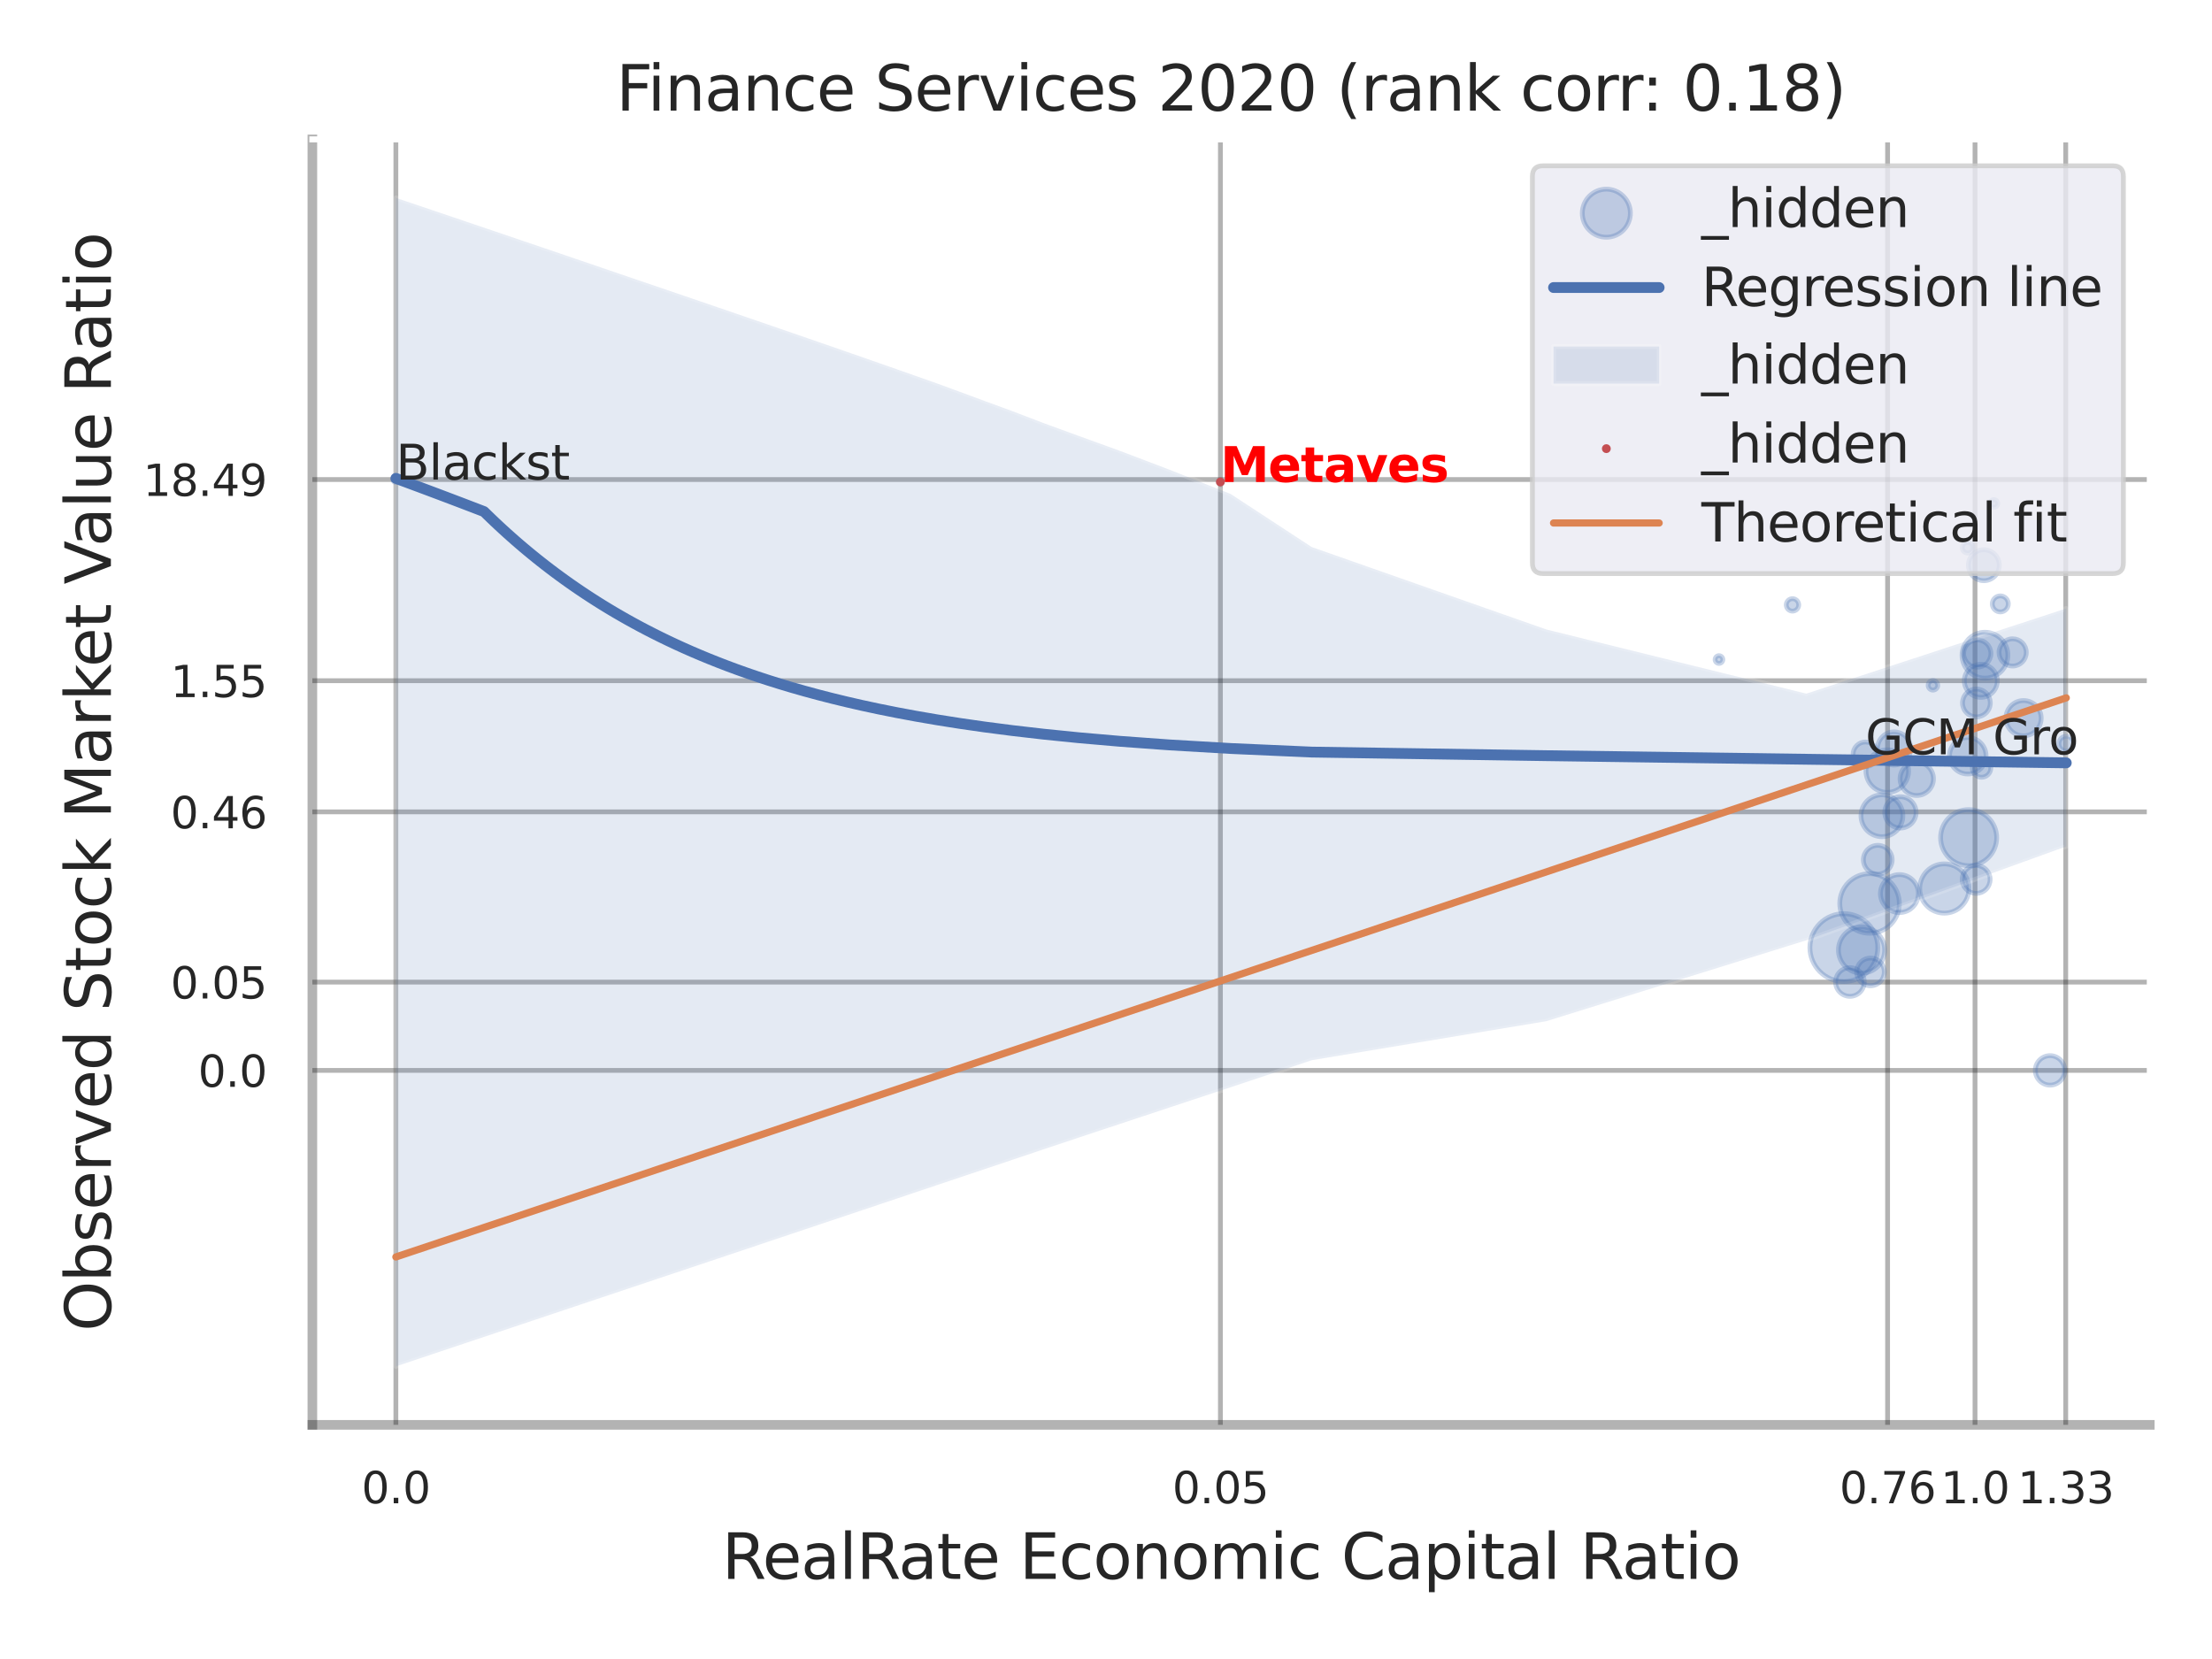 <?xml version="1.0" encoding="utf-8" standalone="no"?>
<!DOCTYPE svg PUBLIC "-//W3C//DTD SVG 1.1//EN"
  "http://www.w3.org/Graphics/SVG/1.1/DTD/svg11.dtd">
<svg xmlns:xlink="http://www.w3.org/1999/xlink" width="460.8pt" height="345.6pt" viewBox="0 0 460.8 345.6" xmlns="http://www.w3.org/2000/svg" version="1.1">
 <defs>
  <style type="text/css">*{stroke-linejoin: round; stroke-linecap: butt}</style>
 </defs>
 <g id="figure_1">
  <g id="patch_1">
   <path d="M 0 345.6 
L 460.8 345.6 
L 460.8 0 
L 0 0 
z
" style="fill: #ffffff"/>
  </g>
  <g id="axes_1">
   <g id="patch_2">
    <path d="M 65.07 296.82 
L 447.84 296.82 
L 447.84 29.04 
L 65.07 29.04 
z
" style="fill: #ffffff"/>
   </g>
   <g id="matplotlib.axis_1">
    <g id="xtick_1">
     <g id="line2d_1">
      <path d="M 82.466 296.82 
L 82.466 29.04 
" clip-path="url(#p76aa04bea3)" style="fill: none; stroke: #000000; stroke-opacity: 0.3; stroke-linecap: round"/>
     </g>
     <g id="text_1">
      <!-- 0.0 -->
      <g style="fill: #262626" transform="translate(75.309 313.159) scale(0.09 -0.09)">
       <defs>
        <path id="DejaVuSans-30" d="M 2034 4250 
Q 1547 4250 1301 3770 
Q 1056 3291 1056 2328 
Q 1056 1369 1301 889 
Q 1547 409 2034 409 
Q 2525 409 2770 889 
Q 3016 1369 3016 2328 
Q 3016 3291 2770 3770 
Q 2525 4250 2034 4250 
z
M 2034 4750 
Q 2819 4750 3233 4129 
Q 3647 3509 3647 2328 
Q 3647 1150 3233 529 
Q 2819 -91 2034 -91 
Q 1250 -91 836 529 
Q 422 1150 422 2328 
Q 422 3509 836 4129 
Q 1250 4750 2034 4750 
z
" transform="scale(0.016)"/>
        <path id="DejaVuSans-2e" d="M 684 794 
L 1344 794 
L 1344 0 
L 684 0 
L 684 794 
z
" transform="scale(0.016)"/>
       </defs>
       <use xlink:href="#DejaVuSans-30"/>
       <use xlink:href="#DejaVuSans-2e" transform="translate(63.623 0)"/>
       <use xlink:href="#DejaVuSans-30" transform="translate(95.41 0)"/>
      </g>
     </g>
    </g>
    <g id="xtick_2">
     <g id="line2d_2">
      <path d="M 254.236 296.82 
L 254.236 29.04 
" clip-path="url(#p76aa04bea3)" style="fill: none; stroke: #000000; stroke-opacity: 0.3; stroke-linecap: round"/>
     </g>
     <g id="text_2">
      <!-- 0.05 -->
      <g style="fill: #262626" transform="translate(244.217 313.159) scale(0.09 -0.09)">
       <defs>
        <path id="DejaVuSans-35" d="M 691 4666 
L 3169 4666 
L 3169 4134 
L 1269 4134 
L 1269 2991 
Q 1406 3038 1543 3061 
Q 1681 3084 1819 3084 
Q 2600 3084 3056 2656 
Q 3513 2228 3513 1497 
Q 3513 744 3044 326 
Q 2575 -91 1722 -91 
Q 1428 -91 1123 -41 
Q 819 9 494 109 
L 494 744 
Q 775 591 1075 516 
Q 1375 441 1709 441 
Q 2250 441 2565 725 
Q 2881 1009 2881 1497 
Q 2881 1984 2565 2268 
Q 2250 2553 1709 2553 
Q 1456 2553 1204 2497 
Q 953 2441 691 2322 
L 691 4666 
z
" transform="scale(0.016)"/>
       </defs>
       <use xlink:href="#DejaVuSans-30"/>
       <use xlink:href="#DejaVuSans-2e" transform="translate(63.623 0)"/>
       <use xlink:href="#DejaVuSans-30" transform="translate(95.41 0)"/>
       <use xlink:href="#DejaVuSans-35" transform="translate(159.033 0)"/>
      </g>
     </g>
    </g>
    <g id="xtick_3">
     <g id="line2d_3">
      <path d="M 393.217 296.82 
L 393.217 29.04 
" clip-path="url(#p76aa04bea3)" style="fill: none; stroke: #000000; stroke-opacity: 0.3; stroke-linecap: round"/>
     </g>
     <g id="text_3">
      <!-- 0.76 -->
      <g style="fill: #262626" transform="translate(383.198 313.159) scale(0.09 -0.09)">
       <defs>
        <path id="DejaVuSans-37" d="M 525 4666 
L 3525 4666 
L 3525 4397 
L 1831 0 
L 1172 0 
L 2766 4134 
L 525 4134 
L 525 4666 
z
" transform="scale(0.016)"/>
        <path id="DejaVuSans-36" d="M 2113 2584 
Q 1688 2584 1439 2293 
Q 1191 2003 1191 1497 
Q 1191 994 1439 701 
Q 1688 409 2113 409 
Q 2538 409 2786 701 
Q 3034 994 3034 1497 
Q 3034 2003 2786 2293 
Q 2538 2584 2113 2584 
z
M 3366 4563 
L 3366 3988 
Q 3128 4100 2886 4159 
Q 2644 4219 2406 4219 
Q 1781 4219 1451 3797 
Q 1122 3375 1075 2522 
Q 1259 2794 1537 2939 
Q 1816 3084 2150 3084 
Q 2853 3084 3261 2657 
Q 3669 2231 3669 1497 
Q 3669 778 3244 343 
Q 2819 -91 2113 -91 
Q 1303 -91 875 529 
Q 447 1150 447 2328 
Q 447 3434 972 4092 
Q 1497 4750 2381 4750 
Q 2619 4750 2861 4703 
Q 3103 4656 3366 4563 
z
" transform="scale(0.016)"/>
       </defs>
       <use xlink:href="#DejaVuSans-30"/>
       <use xlink:href="#DejaVuSans-2e" transform="translate(63.623 0)"/>
       <use xlink:href="#DejaVuSans-37" transform="translate(95.41 0)"/>
       <use xlink:href="#DejaVuSans-36" transform="translate(159.033 0)"/>
      </g>
     </g>
    </g>
    <g id="xtick_4">
     <g id="line2d_4">
      <path d="M 411.434 296.82 
L 411.434 29.04 
" clip-path="url(#p76aa04bea3)" style="fill: none; stroke: #000000; stroke-opacity: 0.3; stroke-linecap: round"/>
     </g>
     <g id="text_4">
      <!-- 1.0 -->
      <g style="fill: #262626" transform="translate(404.278 313.159) scale(0.09 -0.09)">
       <defs>
        <path id="DejaVuSans-31" d="M 794 531 
L 1825 531 
L 1825 4091 
L 703 3866 
L 703 4441 
L 1819 4666 
L 2450 4666 
L 2450 531 
L 3481 531 
L 3481 0 
L 794 0 
L 794 531 
z
" transform="scale(0.016)"/>
       </defs>
       <use xlink:href="#DejaVuSans-31"/>
       <use xlink:href="#DejaVuSans-2e" transform="translate(63.623 0)"/>
       <use xlink:href="#DejaVuSans-30" transform="translate(95.41 0)"/>
      </g>
     </g>
    </g>
    <g id="xtick_5">
     <g id="line2d_5">
      <path d="M 430.326 296.82 
L 430.326 29.04 
" clip-path="url(#p76aa04bea3)" style="fill: none; stroke: #000000; stroke-opacity: 0.3; stroke-linecap: round"/>
     </g>
     <g id="text_5">
      <!-- 1.33 -->
      <g style="fill: #262626" transform="translate(420.306 313.159) scale(0.09 -0.09)">
       <defs>
        <path id="DejaVuSans-33" d="M 2597 2516 
Q 3050 2419 3304 2112 
Q 3559 1806 3559 1356 
Q 3559 666 3084 287 
Q 2609 -91 1734 -91 
Q 1441 -91 1130 -33 
Q 819 25 488 141 
L 488 750 
Q 750 597 1062 519 
Q 1375 441 1716 441 
Q 2309 441 2620 675 
Q 2931 909 2931 1356 
Q 2931 1769 2642 2001 
Q 2353 2234 1838 2234 
L 1294 2234 
L 1294 2753 
L 1863 2753 
Q 2328 2753 2575 2939 
Q 2822 3125 2822 3475 
Q 2822 3834 2567 4026 
Q 2313 4219 1838 4219 
Q 1578 4219 1281 4162 
Q 984 4106 628 3988 
L 628 4550 
Q 988 4650 1302 4700 
Q 1616 4750 1894 4750 
Q 2613 4750 3031 4423 
Q 3450 4097 3450 3541 
Q 3450 3153 3228 2886 
Q 3006 2619 2597 2516 
z
" transform="scale(0.016)"/>
       </defs>
       <use xlink:href="#DejaVuSans-31"/>
       <use xlink:href="#DejaVuSans-2e" transform="translate(63.623 0)"/>
       <use xlink:href="#DejaVuSans-33" transform="translate(95.41 0)"/>
       <use xlink:href="#DejaVuSans-33" transform="translate(159.033 0)"/>
      </g>
     </g>
    </g>
    <g id="xtick_6"/>
    <g id="xtick_7"/>
    <g id="xtick_8"/>
    <g id="text_6">
     <!-- RealRate Economic Capital Ratio -->
     <g style="fill: #262626" transform="translate(150.401 328.908) scale(0.13 -0.13)">
      <defs>
       <path id="DejaVuSans-52" d="M 2841 2188 
Q 3044 2119 3236 1894 
Q 3428 1669 3622 1275 
L 4263 0 
L 3584 0 
L 2988 1197 
Q 2756 1666 2539 1819 
Q 2322 1972 1947 1972 
L 1259 1972 
L 1259 0 
L 628 0 
L 628 4666 
L 2053 4666 
Q 2853 4666 3247 4331 
Q 3641 3997 3641 3322 
Q 3641 2881 3436 2590 
Q 3231 2300 2841 2188 
z
M 1259 4147 
L 1259 2491 
L 2053 2491 
Q 2509 2491 2742 2702 
Q 2975 2913 2975 3322 
Q 2975 3731 2742 3939 
Q 2509 4147 2053 4147 
L 1259 4147 
z
" transform="scale(0.016)"/>
       <path id="DejaVuSans-65" d="M 3597 1894 
L 3597 1613 
L 953 1613 
Q 991 1019 1311 708 
Q 1631 397 2203 397 
Q 2534 397 2845 478 
Q 3156 559 3463 722 
L 3463 178 
Q 3153 47 2828 -22 
Q 2503 -91 2169 -91 
Q 1331 -91 842 396 
Q 353 884 353 1716 
Q 353 2575 817 3079 
Q 1281 3584 2069 3584 
Q 2775 3584 3186 3129 
Q 3597 2675 3597 1894 
z
M 3022 2063 
Q 3016 2534 2758 2815 
Q 2500 3097 2075 3097 
Q 1594 3097 1305 2825 
Q 1016 2553 972 2059 
L 3022 2063 
z
" transform="scale(0.016)"/>
       <path id="DejaVuSans-61" d="M 2194 1759 
Q 1497 1759 1228 1600 
Q 959 1441 959 1056 
Q 959 750 1161 570 
Q 1363 391 1709 391 
Q 2188 391 2477 730 
Q 2766 1069 2766 1631 
L 2766 1759 
L 2194 1759 
z
M 3341 1997 
L 3341 0 
L 2766 0 
L 2766 531 
Q 2569 213 2275 61 
Q 1981 -91 1556 -91 
Q 1019 -91 701 211 
Q 384 513 384 1019 
Q 384 1609 779 1909 
Q 1175 2209 1959 2209 
L 2766 2209 
L 2766 2266 
Q 2766 2663 2505 2880 
Q 2244 3097 1772 3097 
Q 1472 3097 1187 3025 
Q 903 2953 641 2809 
L 641 3341 
Q 956 3463 1253 3523 
Q 1550 3584 1831 3584 
Q 2591 3584 2966 3190 
Q 3341 2797 3341 1997 
z
" transform="scale(0.016)"/>
       <path id="DejaVuSans-6c" d="M 603 4863 
L 1178 4863 
L 1178 0 
L 603 0 
L 603 4863 
z
" transform="scale(0.016)"/>
       <path id="DejaVuSans-74" d="M 1172 4494 
L 1172 3500 
L 2356 3500 
L 2356 3053 
L 1172 3053 
L 1172 1153 
Q 1172 725 1289 603 
Q 1406 481 1766 481 
L 2356 481 
L 2356 0 
L 1766 0 
Q 1100 0 847 248 
Q 594 497 594 1153 
L 594 3053 
L 172 3053 
L 172 3500 
L 594 3500 
L 594 4494 
L 1172 4494 
z
" transform="scale(0.016)"/>
       <path id="DejaVuSans-20" transform="scale(0.016)"/>
       <path id="DejaVuSans-45" d="M 628 4666 
L 3578 4666 
L 3578 4134 
L 1259 4134 
L 1259 2753 
L 3481 2753 
L 3481 2222 
L 1259 2222 
L 1259 531 
L 3634 531 
L 3634 0 
L 628 0 
L 628 4666 
z
" transform="scale(0.016)"/>
       <path id="DejaVuSans-63" d="M 3122 3366 
L 3122 2828 
Q 2878 2963 2633 3030 
Q 2388 3097 2138 3097 
Q 1578 3097 1268 2742 
Q 959 2388 959 1747 
Q 959 1106 1268 751 
Q 1578 397 2138 397 
Q 2388 397 2633 464 
Q 2878 531 3122 666 
L 3122 134 
Q 2881 22 2623 -34 
Q 2366 -91 2075 -91 
Q 1284 -91 818 406 
Q 353 903 353 1747 
Q 353 2603 823 3093 
Q 1294 3584 2113 3584 
Q 2378 3584 2631 3529 
Q 2884 3475 3122 3366 
z
" transform="scale(0.016)"/>
       <path id="DejaVuSans-6f" d="M 1959 3097 
Q 1497 3097 1228 2736 
Q 959 2375 959 1747 
Q 959 1119 1226 758 
Q 1494 397 1959 397 
Q 2419 397 2687 759 
Q 2956 1122 2956 1747 
Q 2956 2369 2687 2733 
Q 2419 3097 1959 3097 
z
M 1959 3584 
Q 2709 3584 3137 3096 
Q 3566 2609 3566 1747 
Q 3566 888 3137 398 
Q 2709 -91 1959 -91 
Q 1206 -91 779 398 
Q 353 888 353 1747 
Q 353 2609 779 3096 
Q 1206 3584 1959 3584 
z
" transform="scale(0.016)"/>
       <path id="DejaVuSans-6e" d="M 3513 2113 
L 3513 0 
L 2938 0 
L 2938 2094 
Q 2938 2591 2744 2837 
Q 2550 3084 2163 3084 
Q 1697 3084 1428 2787 
Q 1159 2491 1159 1978 
L 1159 0 
L 581 0 
L 581 3500 
L 1159 3500 
L 1159 2956 
Q 1366 3272 1645 3428 
Q 1925 3584 2291 3584 
Q 2894 3584 3203 3211 
Q 3513 2838 3513 2113 
z
" transform="scale(0.016)"/>
       <path id="DejaVuSans-6d" d="M 3328 2828 
Q 3544 3216 3844 3400 
Q 4144 3584 4550 3584 
Q 5097 3584 5394 3201 
Q 5691 2819 5691 2113 
L 5691 0 
L 5113 0 
L 5113 2094 
Q 5113 2597 4934 2840 
Q 4756 3084 4391 3084 
Q 3944 3084 3684 2787 
Q 3425 2491 3425 1978 
L 3425 0 
L 2847 0 
L 2847 2094 
Q 2847 2600 2669 2842 
Q 2491 3084 2119 3084 
Q 1678 3084 1418 2786 
Q 1159 2488 1159 1978 
L 1159 0 
L 581 0 
L 581 3500 
L 1159 3500 
L 1159 2956 
Q 1356 3278 1631 3431 
Q 1906 3584 2284 3584 
Q 2666 3584 2933 3390 
Q 3200 3197 3328 2828 
z
" transform="scale(0.016)"/>
       <path id="DejaVuSans-69" d="M 603 3500 
L 1178 3500 
L 1178 0 
L 603 0 
L 603 3500 
z
M 603 4863 
L 1178 4863 
L 1178 4134 
L 603 4134 
L 603 4863 
z
" transform="scale(0.016)"/>
       <path id="DejaVuSans-43" d="M 4122 4306 
L 4122 3641 
Q 3803 3938 3442 4084 
Q 3081 4231 2675 4231 
Q 1875 4231 1450 3742 
Q 1025 3253 1025 2328 
Q 1025 1406 1450 917 
Q 1875 428 2675 428 
Q 3081 428 3442 575 
Q 3803 722 4122 1019 
L 4122 359 
Q 3791 134 3420 21 
Q 3050 -91 2638 -91 
Q 1578 -91 968 557 
Q 359 1206 359 2328 
Q 359 3453 968 4101 
Q 1578 4750 2638 4750 
Q 3056 4750 3426 4639 
Q 3797 4528 4122 4306 
z
" transform="scale(0.016)"/>
       <path id="DejaVuSans-70" d="M 1159 525 
L 1159 -1331 
L 581 -1331 
L 581 3500 
L 1159 3500 
L 1159 2969 
Q 1341 3281 1617 3432 
Q 1894 3584 2278 3584 
Q 2916 3584 3314 3078 
Q 3713 2572 3713 1747 
Q 3713 922 3314 415 
Q 2916 -91 2278 -91 
Q 1894 -91 1617 61 
Q 1341 213 1159 525 
z
M 3116 1747 
Q 3116 2381 2855 2742 
Q 2594 3103 2138 3103 
Q 1681 3103 1420 2742 
Q 1159 2381 1159 1747 
Q 1159 1113 1420 752 
Q 1681 391 2138 391 
Q 2594 391 2855 752 
Q 3116 1113 3116 1747 
z
" transform="scale(0.016)"/>
      </defs>
      <use xlink:href="#DejaVuSans-52"/>
      <use xlink:href="#DejaVuSans-65" transform="translate(64.982 0)"/>
      <use xlink:href="#DejaVuSans-61" transform="translate(126.506 0)"/>
      <use xlink:href="#DejaVuSans-6c" transform="translate(187.785 0)"/>
      <use xlink:href="#DejaVuSans-52" transform="translate(215.568 0)"/>
      <use xlink:href="#DejaVuSans-61" transform="translate(282.801 0)"/>
      <use xlink:href="#DejaVuSans-74" transform="translate(344.08 0)"/>
      <use xlink:href="#DejaVuSans-65" transform="translate(383.289 0)"/>
      <use xlink:href="#DejaVuSans-20" transform="translate(444.812 0)"/>
      <use xlink:href="#DejaVuSans-45" transform="translate(476.6 0)"/>
      <use xlink:href="#DejaVuSans-63" transform="translate(539.783 0)"/>
      <use xlink:href="#DejaVuSans-6f" transform="translate(594.764 0)"/>
      <use xlink:href="#DejaVuSans-6e" transform="translate(655.945 0)"/>
      <use xlink:href="#DejaVuSans-6f" transform="translate(719.324 0)"/>
      <use xlink:href="#DejaVuSans-6d" transform="translate(780.506 0)"/>
      <use xlink:href="#DejaVuSans-69" transform="translate(877.918 0)"/>
      <use xlink:href="#DejaVuSans-63" transform="translate(905.701 0)"/>
      <use xlink:href="#DejaVuSans-20" transform="translate(960.682 0)"/>
      <use xlink:href="#DejaVuSans-43" transform="translate(992.469 0)"/>
      <use xlink:href="#DejaVuSans-61" transform="translate(1062.293 0)"/>
      <use xlink:href="#DejaVuSans-70" transform="translate(1123.572 0)"/>
      <use xlink:href="#DejaVuSans-69" transform="translate(1187.049 0)"/>
      <use xlink:href="#DejaVuSans-74" transform="translate(1214.832 0)"/>
      <use xlink:href="#DejaVuSans-61" transform="translate(1254.041 0)"/>
      <use xlink:href="#DejaVuSans-6c" transform="translate(1315.32 0)"/>
      <use xlink:href="#DejaVuSans-20" transform="translate(1343.104 0)"/>
      <use xlink:href="#DejaVuSans-52" transform="translate(1374.891 0)"/>
      <use xlink:href="#DejaVuSans-61" transform="translate(1442.123 0)"/>
      <use xlink:href="#DejaVuSans-74" transform="translate(1503.402 0)"/>
      <use xlink:href="#DejaVuSans-69" transform="translate(1542.611 0)"/>
      <use xlink:href="#DejaVuSans-6f" transform="translate(1570.395 0)"/>
     </g>
    </g>
   </g>
   <g id="matplotlib.axis_2">
    <g id="ytick_1">
     <g id="line2d_6">
      <path d="M 65.07 222.981 
L 447.84 222.981 
" clip-path="url(#p76aa04bea3)" style="fill: none; stroke: #000000; stroke-opacity: 0.3; stroke-linecap: round"/>
     </g>
     <g id="text_7">
      <!-- 0.0 -->
      <g style="fill: #262626" transform="translate(41.257 226.401) scale(0.09 -0.09)">
       <use xlink:href="#DejaVuSans-30"/>
       <use xlink:href="#DejaVuSans-2e" transform="translate(63.623 0)"/>
       <use xlink:href="#DejaVuSans-30" transform="translate(95.41 0)"/>
      </g>
     </g>
    </g>
    <g id="ytick_2">
     <g id="line2d_7">
      <path d="M 65.07 204.585 
L 447.84 204.585 
" clip-path="url(#p76aa04bea3)" style="fill: none; stroke: #000000; stroke-opacity: 0.3; stroke-linecap: round"/>
     </g>
     <g id="text_8">
      <!-- 0.05 -->
      <g style="fill: #262626" transform="translate(35.531 208.005) scale(0.09 -0.09)">
       <use xlink:href="#DejaVuSans-30"/>
       <use xlink:href="#DejaVuSans-2e" transform="translate(63.623 0)"/>
       <use xlink:href="#DejaVuSans-30" transform="translate(95.41 0)"/>
       <use xlink:href="#DejaVuSans-35" transform="translate(159.033 0)"/>
      </g>
     </g>
    </g>
    <g id="ytick_3">
     <g id="line2d_8">
      <path d="M 65.07 169.128 
L 447.84 169.128 
" clip-path="url(#p76aa04bea3)" style="fill: none; stroke: #000000; stroke-opacity: 0.3; stroke-linecap: round"/>
     </g>
     <g id="text_9">
      <!-- 0.46 -->
      <g style="fill: #262626" transform="translate(35.531 172.547) scale(0.09 -0.09)">
       <defs>
        <path id="DejaVuSans-34" d="M 2419 4116 
L 825 1625 
L 2419 1625 
L 2419 4116 
z
M 2253 4666 
L 3047 4666 
L 3047 1625 
L 3713 1625 
L 3713 1100 
L 3047 1100 
L 3047 0 
L 2419 0 
L 2419 1100 
L 313 1100 
L 313 1709 
L 2253 4666 
z
" transform="scale(0.016)"/>
       </defs>
       <use xlink:href="#DejaVuSans-30"/>
       <use xlink:href="#DejaVuSans-2e" transform="translate(63.623 0)"/>
       <use xlink:href="#DejaVuSans-34" transform="translate(95.41 0)"/>
       <use xlink:href="#DejaVuSans-36" transform="translate(159.033 0)"/>
      </g>
     </g>
    </g>
    <g id="ytick_4">
     <g id="line2d_9">
      <path d="M 65.07 141.802 
L 447.84 141.802 
" clip-path="url(#p76aa04bea3)" style="fill: none; stroke: #000000; stroke-opacity: 0.3; stroke-linecap: round"/>
     </g>
     <g id="text_10">
      <!-- 1.55 -->
      <g style="fill: #262626" transform="translate(35.531 145.221) scale(0.09 -0.09)">
       <use xlink:href="#DejaVuSans-31"/>
       <use xlink:href="#DejaVuSans-2e" transform="translate(63.623 0)"/>
       <use xlink:href="#DejaVuSans-35" transform="translate(95.41 0)"/>
       <use xlink:href="#DejaVuSans-35" transform="translate(159.033 0)"/>
      </g>
     </g>
    </g>
    <g id="ytick_5">
     <g id="line2d_10">
      <path d="M 65.07 99.891 
L 447.84 99.891 
" clip-path="url(#p76aa04bea3)" style="fill: none; stroke: #000000; stroke-opacity: 0.3; stroke-linecap: round"/>
     </g>
     <g id="text_11">
      <!-- 18.49 -->
      <g style="fill: #262626" transform="translate(29.805 103.31) scale(0.09 -0.09)">
       <defs>
        <path id="DejaVuSans-38" d="M 2034 2216 
Q 1584 2216 1326 1975 
Q 1069 1734 1069 1313 
Q 1069 891 1326 650 
Q 1584 409 2034 409 
Q 2484 409 2743 651 
Q 3003 894 3003 1313 
Q 3003 1734 2745 1975 
Q 2488 2216 2034 2216 
z
M 1403 2484 
Q 997 2584 770 2862 
Q 544 3141 544 3541 
Q 544 4100 942 4425 
Q 1341 4750 2034 4750 
Q 2731 4750 3128 4425 
Q 3525 4100 3525 3541 
Q 3525 3141 3298 2862 
Q 3072 2584 2669 2484 
Q 3125 2378 3379 2068 
Q 3634 1759 3634 1313 
Q 3634 634 3220 271 
Q 2806 -91 2034 -91 
Q 1263 -91 848 271 
Q 434 634 434 1313 
Q 434 1759 690 2068 
Q 947 2378 1403 2484 
z
M 1172 3481 
Q 1172 3119 1398 2916 
Q 1625 2713 2034 2713 
Q 2441 2713 2670 2916 
Q 2900 3119 2900 3481 
Q 2900 3844 2670 4047 
Q 2441 4250 2034 4250 
Q 1625 4250 1398 4047 
Q 1172 3844 1172 3481 
z
" transform="scale(0.016)"/>
        <path id="DejaVuSans-39" d="M 703 97 
L 703 672 
Q 941 559 1184 500 
Q 1428 441 1663 441 
Q 2288 441 2617 861 
Q 2947 1281 2994 2138 
Q 2813 1869 2534 1725 
Q 2256 1581 1919 1581 
Q 1219 1581 811 2004 
Q 403 2428 403 3163 
Q 403 3881 828 4315 
Q 1253 4750 1959 4750 
Q 2769 4750 3195 4129 
Q 3622 3509 3622 2328 
Q 3622 1225 3098 567 
Q 2575 -91 1691 -91 
Q 1453 -91 1209 -44 
Q 966 3 703 97 
z
M 1959 2075 
Q 2384 2075 2632 2365 
Q 2881 2656 2881 3163 
Q 2881 3666 2632 3958 
Q 2384 4250 1959 4250 
Q 1534 4250 1286 3958 
Q 1038 3666 1038 3163 
Q 1038 2656 1286 2365 
Q 1534 2075 1959 2075 
z
" transform="scale(0.016)"/>
       </defs>
       <use xlink:href="#DejaVuSans-31"/>
       <use xlink:href="#DejaVuSans-38" transform="translate(63.623 0)"/>
       <use xlink:href="#DejaVuSans-2e" transform="translate(127.246 0)"/>
       <use xlink:href="#DejaVuSans-34" transform="translate(159.033 0)"/>
       <use xlink:href="#DejaVuSans-39" transform="translate(222.656 0)"/>
      </g>
     </g>
    </g>
    <g id="ytick_6"/>
    <g id="ytick_7"/>
    <g id="ytick_8"/>
    <g id="ytick_9"/>
    <g id="ytick_10"/>
    <g id="ytick_11"/>
    <g id="ytick_12"/>
    <g id="text_12">
     <!-- Observed Stock Market Value Ratio -->
     <g style="fill: #262626" transform="translate(23.101 277.332) rotate(-90) scale(0.13 -0.13)">
      <defs>
       <path id="DejaVuSans-4f" d="M 2522 4238 
Q 1834 4238 1429 3725 
Q 1025 3213 1025 2328 
Q 1025 1447 1429 934 
Q 1834 422 2522 422 
Q 3209 422 3611 934 
Q 4013 1447 4013 2328 
Q 4013 3213 3611 3725 
Q 3209 4238 2522 4238 
z
M 2522 4750 
Q 3503 4750 4090 4092 
Q 4678 3434 4678 2328 
Q 4678 1225 4090 567 
Q 3503 -91 2522 -91 
Q 1538 -91 948 565 
Q 359 1222 359 2328 
Q 359 3434 948 4092 
Q 1538 4750 2522 4750 
z
" transform="scale(0.016)"/>
       <path id="DejaVuSans-62" d="M 3116 1747 
Q 3116 2381 2855 2742 
Q 2594 3103 2138 3103 
Q 1681 3103 1420 2742 
Q 1159 2381 1159 1747 
Q 1159 1113 1420 752 
Q 1681 391 2138 391 
Q 2594 391 2855 752 
Q 3116 1113 3116 1747 
z
M 1159 2969 
Q 1341 3281 1617 3432 
Q 1894 3584 2278 3584 
Q 2916 3584 3314 3078 
Q 3713 2572 3713 1747 
Q 3713 922 3314 415 
Q 2916 -91 2278 -91 
Q 1894 -91 1617 61 
Q 1341 213 1159 525 
L 1159 0 
L 581 0 
L 581 4863 
L 1159 4863 
L 1159 2969 
z
" transform="scale(0.016)"/>
       <path id="DejaVuSans-73" d="M 2834 3397 
L 2834 2853 
Q 2591 2978 2328 3040 
Q 2066 3103 1784 3103 
Q 1356 3103 1142 2972 
Q 928 2841 928 2578 
Q 928 2378 1081 2264 
Q 1234 2150 1697 2047 
L 1894 2003 
Q 2506 1872 2764 1633 
Q 3022 1394 3022 966 
Q 3022 478 2636 193 
Q 2250 -91 1575 -91 
Q 1294 -91 989 -36 
Q 684 19 347 128 
L 347 722 
Q 666 556 975 473 
Q 1284 391 1588 391 
Q 1994 391 2212 530 
Q 2431 669 2431 922 
Q 2431 1156 2273 1281 
Q 2116 1406 1581 1522 
L 1381 1569 
Q 847 1681 609 1914 
Q 372 2147 372 2553 
Q 372 3047 722 3315 
Q 1072 3584 1716 3584 
Q 2034 3584 2315 3537 
Q 2597 3491 2834 3397 
z
" transform="scale(0.016)"/>
       <path id="DejaVuSans-72" d="M 2631 2963 
Q 2534 3019 2420 3045 
Q 2306 3072 2169 3072 
Q 1681 3072 1420 2755 
Q 1159 2438 1159 1844 
L 1159 0 
L 581 0 
L 581 3500 
L 1159 3500 
L 1159 2956 
Q 1341 3275 1631 3429 
Q 1922 3584 2338 3584 
Q 2397 3584 2469 3576 
Q 2541 3569 2628 3553 
L 2631 2963 
z
" transform="scale(0.016)"/>
       <path id="DejaVuSans-76" d="M 191 3500 
L 800 3500 
L 1894 563 
L 2988 3500 
L 3597 3500 
L 2284 0 
L 1503 0 
L 191 3500 
z
" transform="scale(0.016)"/>
       <path id="DejaVuSans-64" d="M 2906 2969 
L 2906 4863 
L 3481 4863 
L 3481 0 
L 2906 0 
L 2906 525 
Q 2725 213 2448 61 
Q 2172 -91 1784 -91 
Q 1150 -91 751 415 
Q 353 922 353 1747 
Q 353 2572 751 3078 
Q 1150 3584 1784 3584 
Q 2172 3584 2448 3432 
Q 2725 3281 2906 2969 
z
M 947 1747 
Q 947 1113 1208 752 
Q 1469 391 1925 391 
Q 2381 391 2643 752 
Q 2906 1113 2906 1747 
Q 2906 2381 2643 2742 
Q 2381 3103 1925 3103 
Q 1469 3103 1208 2742 
Q 947 2381 947 1747 
z
" transform="scale(0.016)"/>
       <path id="DejaVuSans-53" d="M 3425 4513 
L 3425 3897 
Q 3066 4069 2747 4153 
Q 2428 4238 2131 4238 
Q 1616 4238 1336 4038 
Q 1056 3838 1056 3469 
Q 1056 3159 1242 3001 
Q 1428 2844 1947 2747 
L 2328 2669 
Q 3034 2534 3370 2195 
Q 3706 1856 3706 1288 
Q 3706 609 3251 259 
Q 2797 -91 1919 -91 
Q 1588 -91 1214 -16 
Q 841 59 441 206 
L 441 856 
Q 825 641 1194 531 
Q 1563 422 1919 422 
Q 2459 422 2753 634 
Q 3047 847 3047 1241 
Q 3047 1584 2836 1778 
Q 2625 1972 2144 2069 
L 1759 2144 
Q 1053 2284 737 2584 
Q 422 2884 422 3419 
Q 422 4038 858 4394 
Q 1294 4750 2059 4750 
Q 2388 4750 2728 4690 
Q 3069 4631 3425 4513 
z
" transform="scale(0.016)"/>
       <path id="DejaVuSans-6b" d="M 581 4863 
L 1159 4863 
L 1159 1991 
L 2875 3500 
L 3609 3500 
L 1753 1863 
L 3688 0 
L 2938 0 
L 1159 1709 
L 1159 0 
L 581 0 
L 581 4863 
z
" transform="scale(0.016)"/>
       <path id="DejaVuSans-4d" d="M 628 4666 
L 1569 4666 
L 2759 1491 
L 3956 4666 
L 4897 4666 
L 4897 0 
L 4281 0 
L 4281 4097 
L 3078 897 
L 2444 897 
L 1241 4097 
L 1241 0 
L 628 0 
L 628 4666 
z
" transform="scale(0.016)"/>
       <path id="DejaVuSans-56" d="M 1831 0 
L 50 4666 
L 709 4666 
L 2188 738 
L 3669 4666 
L 4325 4666 
L 2547 0 
L 1831 0 
z
" transform="scale(0.016)"/>
       <path id="DejaVuSans-75" d="M 544 1381 
L 544 3500 
L 1119 3500 
L 1119 1403 
Q 1119 906 1312 657 
Q 1506 409 1894 409 
Q 2359 409 2629 706 
Q 2900 1003 2900 1516 
L 2900 3500 
L 3475 3500 
L 3475 0 
L 2900 0 
L 2900 538 
Q 2691 219 2414 64 
Q 2138 -91 1772 -91 
Q 1169 -91 856 284 
Q 544 659 544 1381 
z
M 1991 3584 
L 1991 3584 
z
" transform="scale(0.016)"/>
      </defs>
      <use xlink:href="#DejaVuSans-4f"/>
      <use xlink:href="#DejaVuSans-62" transform="translate(78.711 0)"/>
      <use xlink:href="#DejaVuSans-73" transform="translate(142.188 0)"/>
      <use xlink:href="#DejaVuSans-65" transform="translate(194.287 0)"/>
      <use xlink:href="#DejaVuSans-72" transform="translate(255.811 0)"/>
      <use xlink:href="#DejaVuSans-76" transform="translate(296.924 0)"/>
      <use xlink:href="#DejaVuSans-65" transform="translate(356.104 0)"/>
      <use xlink:href="#DejaVuSans-64" transform="translate(417.627 0)"/>
      <use xlink:href="#DejaVuSans-20" transform="translate(481.104 0)"/>
      <use xlink:href="#DejaVuSans-53" transform="translate(512.891 0)"/>
      <use xlink:href="#DejaVuSans-74" transform="translate(576.367 0)"/>
      <use xlink:href="#DejaVuSans-6f" transform="translate(615.576 0)"/>
      <use xlink:href="#DejaVuSans-63" transform="translate(676.758 0)"/>
      <use xlink:href="#DejaVuSans-6b" transform="translate(731.738 0)"/>
      <use xlink:href="#DejaVuSans-20" transform="translate(789.648 0)"/>
      <use xlink:href="#DejaVuSans-4d" transform="translate(821.436 0)"/>
      <use xlink:href="#DejaVuSans-61" transform="translate(907.715 0)"/>
      <use xlink:href="#DejaVuSans-72" transform="translate(968.994 0)"/>
      <use xlink:href="#DejaVuSans-6b" transform="translate(1010.107 0)"/>
      <use xlink:href="#DejaVuSans-65" transform="translate(1064.393 0)"/>
      <use xlink:href="#DejaVuSans-74" transform="translate(1125.916 0)"/>
      <use xlink:href="#DejaVuSans-20" transform="translate(1165.125 0)"/>
      <use xlink:href="#DejaVuSans-56" transform="translate(1196.912 0)"/>
      <use xlink:href="#DejaVuSans-61" transform="translate(1257.57 0)"/>
      <use xlink:href="#DejaVuSans-6c" transform="translate(1318.85 0)"/>
      <use xlink:href="#DejaVuSans-75" transform="translate(1346.633 0)"/>
      <use xlink:href="#DejaVuSans-65" transform="translate(1410.012 0)"/>
      <use xlink:href="#DejaVuSans-20" transform="translate(1471.535 0)"/>
      <use xlink:href="#DejaVuSans-52" transform="translate(1503.322 0)"/>
      <use xlink:href="#DejaVuSans-61" transform="translate(1570.555 0)"/>
      <use xlink:href="#DejaVuSans-74" transform="translate(1631.834 0)"/>
      <use xlink:href="#DejaVuSans-69" transform="translate(1671.043 0)"/>
      <use xlink:href="#DejaVuSans-6f" transform="translate(1698.826 0)"/>
     </g>
    </g>
   </g>
   <g id="PathCollection_1">
    <path d="M 416.699 127.473 
C 417.141 127.473 417.566 127.297 417.879 126.984 
C 418.191 126.671 418.367 126.247 418.367 125.805 
C 418.367 125.362 418.191 124.938 417.879 124.625 
C 417.566 124.312 417.141 124.136 416.699 124.136 
C 416.257 124.136 415.832 124.312 415.519 124.625 
C 415.207 124.938 415.031 125.362 415.031 125.805 
C 415.031 126.247 415.207 126.671 415.519 126.984 
C 415.832 127.297 416.257 127.473 416.699 127.473 
z
" clip-path="url(#p76aa04bea3)" style="fill: #4c72b0; fill-opacity: 0.3; stroke: #4c72b0; stroke-opacity: 0.3"/>
    <path d="M 409.89 115.209 
C 410.187 115.209 410.472 115.091 410.683 114.881 
C 410.893 114.671 411.011 114.385 411.011 114.088 
C 411.011 113.791 410.893 113.505 410.683 113.295 
C 410.472 113.085 410.187 112.967 409.89 112.967 
C 409.593 112.967 409.307 113.085 409.097 113.295 
C 408.887 113.505 408.769 113.791 408.769 114.088 
C 408.769 114.385 408.887 114.671 409.097 114.881 
C 409.307 115.091 409.593 115.209 409.89 115.209 
z
" clip-path="url(#p76aa04bea3)" style="fill: #4c72b0; fill-opacity: 0.3; stroke: #4c72b0; stroke-opacity: 0.3"/>
    <path d="M 384.11 204.472 
C 385.985 204.472 387.783 203.727 389.11 202.401 
C 390.436 201.075 391.181 199.276 391.181 197.401 
C 391.181 195.525 390.436 193.727 389.11 192.401 
C 387.783 191.075 385.985 190.329 384.11 190.329 
C 382.234 190.329 380.436 191.075 379.11 192.401 
C 377.783 193.727 377.038 195.525 377.038 197.401 
C 377.038 199.276 377.783 201.075 379.11 202.401 
C 380.436 203.727 382.234 204.472 384.11 204.472 
z
" clip-path="url(#p76aa04bea3)" style="fill: #4c72b0; fill-opacity: 0.3; stroke: #4c72b0; stroke-opacity: 0.3"/>
    <path d="M 395.898 172.495 
C 396.763 172.495 397.592 172.152 398.203 171.54 
C 398.815 170.929 399.158 170.1 399.158 169.235 
C 399.158 168.37 398.815 167.541 398.203 166.929 
C 397.592 166.318 396.763 165.974 395.898 165.974 
C 395.033 165.974 394.204 166.318 393.592 166.929 
C 392.981 167.541 392.637 168.37 392.637 169.235 
C 392.637 170.1 392.981 170.929 393.592 171.54 
C 394.204 172.152 395.033 172.495 395.898 172.495 
z
" clip-path="url(#p76aa04bea3)" style="fill: #4c72b0; fill-opacity: 0.3; stroke: #4c72b0; stroke-opacity: 0.3"/>
    <path d="M 385.372 207.554 
C 386.164 207.554 386.923 207.24 387.483 206.68 
C 388.043 206.12 388.358 205.36 388.358 204.568 
C 388.358 203.777 388.043 203.017 387.483 202.457 
C 386.923 201.897 386.164 201.583 385.372 201.583 
C 384.58 201.583 383.821 201.897 383.261 202.457 
C 382.701 203.017 382.386 203.777 382.386 204.568 
C 382.386 205.36 382.701 206.12 383.261 206.68 
C 383.821 207.24 384.58 207.554 385.372 207.554 
z
" clip-path="url(#p76aa04bea3)" style="fill: #4c72b0; fill-opacity: 0.3; stroke: #4c72b0; stroke-opacity: 0.3"/>
    <path d="M 405.043 190.224 
C 406.404 190.224 407.709 189.683 408.672 188.72 
C 409.634 187.758 410.175 186.453 410.175 185.092 
C 410.175 183.731 409.634 182.425 408.672 181.463 
C 407.709 180.5 406.404 179.96 405.043 179.96 
C 403.682 179.96 402.376 180.5 401.414 181.463 
C 400.452 182.425 399.911 183.731 399.911 185.092 
C 399.911 186.453 400.452 187.758 401.414 188.72 
C 402.376 189.683 403.682 190.224 405.043 190.224 
z
" clip-path="url(#p76aa04bea3)" style="fill: #4c72b0; fill-opacity: 0.3; stroke: #4c72b0; stroke-opacity: 0.3"/>
    <path d="M 254.226 100.829 
C 254.339 100.829 254.447 100.784 254.527 100.704 
C 254.606 100.624 254.651 100.516 254.651 100.403 
C 254.651 100.29 254.606 100.182 254.527 100.102 
C 254.447 100.022 254.339 99.977 254.226 99.977 
C 254.113 99.977 254.005 100.022 253.925 100.102 
C 253.845 100.182 253.8 100.29 253.8 100.403 
C 253.8 100.516 253.845 100.624 253.925 100.704 
C 254.005 100.784 254.113 100.829 254.226 100.829 
z
" clip-path="url(#p76aa04bea3)" style="fill: #4c72b0; fill-opacity: 0.3; stroke: #4c72b0; stroke-opacity: 0.3"/>
    <path d="M 387.794 202.721 
C 389.071 202.721 390.295 202.214 391.198 201.311 
C 392.101 200.408 392.608 199.184 392.608 197.907 
C 392.608 196.63 392.101 195.406 391.198 194.503 
C 390.295 193.6 389.071 193.093 387.794 193.093 
C 386.517 193.093 385.293 193.6 384.39 194.503 
C 383.487 195.406 382.98 196.63 382.98 197.907 
C 382.98 199.184 383.487 200.408 384.39 201.311 
C 385.293 202.214 386.517 202.721 387.794 202.721 
z
" clip-path="url(#p76aa04bea3)" style="fill: #4c72b0; fill-opacity: 0.3; stroke: #4c72b0; stroke-opacity: 0.3"/>
    <path d="M 409.927 161.238 
C 410.935 161.238 411.902 160.838 412.614 160.125 
C 413.327 159.413 413.727 158.446 413.727 157.438 
C 413.727 156.43 413.327 155.464 412.614 154.751 
C 411.902 154.038 410.935 153.638 409.927 153.638 
C 408.919 153.638 407.953 154.038 407.24 154.751 
C 406.527 155.464 406.127 156.43 406.127 157.438 
C 406.127 158.446 406.527 159.413 407.24 160.125 
C 407.953 160.838 408.919 161.238 409.927 161.238 
z
" clip-path="url(#p76aa04bea3)" style="fill: #4c72b0; fill-opacity: 0.3; stroke: #4c72b0; stroke-opacity: 0.3"/>
    <path d="M 427.064 226.051 
C 427.878 226.051 428.658 225.728 429.234 225.152 
C 429.809 224.577 430.133 223.796 430.133 222.982 
C 430.133 222.168 429.809 221.388 429.234 220.812 
C 428.658 220.237 427.878 219.913 427.064 219.913 
C 426.25 219.913 425.469 220.237 424.894 220.812 
C 424.318 221.388 423.995 222.168 423.995 222.982 
C 423.995 223.796 424.318 224.577 424.894 225.152 
C 425.469 225.728 426.25 226.051 427.064 226.051 
z
" clip-path="url(#p76aa04bea3)" style="fill: #4c72b0; fill-opacity: 0.3; stroke: #4c72b0; stroke-opacity: 0.3"/>
    <path d="M 430.441 156.459 
C 430.85 156.459 431.241 156.297 431.53 156.008 
C 431.819 155.72 431.981 155.328 431.981 154.92 
C 431.981 154.512 431.819 154.12 431.53 153.831 
C 431.241 153.543 430.85 153.38 430.441 153.38 
C 430.033 153.38 429.642 153.543 429.353 153.831 
C 429.064 154.12 428.902 154.512 428.902 154.92 
C 428.902 155.328 429.064 155.72 429.353 156.008 
C 429.642 156.297 430.033 156.459 430.441 156.459 
z
" clip-path="url(#p76aa04bea3)" style="fill: #4c72b0; fill-opacity: 0.3; stroke: #4c72b0; stroke-opacity: 0.3"/>
    <path d="M 392.042 174.296 
C 393.198 174.296 394.308 173.837 395.126 173.019 
C 395.943 172.201 396.403 171.092 396.403 169.936 
C 396.403 168.779 395.943 167.67 395.126 166.852 
C 394.308 166.034 393.198 165.575 392.042 165.575 
C 390.886 165.575 389.776 166.034 388.958 166.852 
C 388.141 167.67 387.681 168.779 387.681 169.936 
C 387.681 171.092 388.141 172.201 388.958 173.019 
C 389.776 173.837 390.886 174.296 392.042 174.296 
z
" clip-path="url(#p76aa04bea3)" style="fill: #4c72b0; fill-opacity: 0.3; stroke: #4c72b0; stroke-opacity: 0.3"/>
    <path d="M 421.543 153.284 
C 422.517 153.284 423.451 152.897 424.14 152.208 
C 424.829 151.519 425.216 150.585 425.216 149.61 
C 425.216 148.636 424.829 147.702 424.14 147.013 
C 423.451 146.324 422.517 145.937 421.543 145.937 
C 420.568 145.937 419.634 146.324 418.945 147.013 
C 418.256 147.702 417.869 148.636 417.869 149.61 
C 417.869 150.585 418.256 151.519 418.945 152.208 
C 419.634 152.897 420.568 153.284 421.543 153.284 
z
" clip-path="url(#p76aa04bea3)" style="fill: #4c72b0; fill-opacity: 0.3; stroke: #4c72b0; stroke-opacity: 0.3"/>
    <path d="M 413.274 120.966 
C 414.129 120.966 414.948 120.627 415.553 120.023 
C 416.157 119.418 416.496 118.599 416.496 117.744 
C 416.496 116.89 416.157 116.07 415.553 115.466 
C 414.948 114.862 414.129 114.522 413.274 114.522 
C 412.42 114.522 411.6 114.862 410.996 115.466 
C 410.392 116.07 410.052 116.89 410.052 117.744 
C 410.052 118.599 410.392 119.418 410.996 120.023 
C 411.6 120.627 412.42 120.966 413.274 120.966 
z
" clip-path="url(#p76aa04bea3)" style="fill: #4c72b0; fill-opacity: 0.3; stroke: #4c72b0; stroke-opacity: 0.3"/>
    <path d="M 412.643 145.267 
C 413.555 145.267 414.429 144.904 415.074 144.26 
C 415.719 143.615 416.081 142.74 416.081 141.828 
C 416.081 140.916 415.719 140.041 415.074 139.396 
C 414.429 138.752 413.555 138.389 412.643 138.389 
C 411.731 138.389 410.856 138.752 410.211 139.396 
C 409.566 140.041 409.204 140.916 409.204 141.828 
C 409.204 142.74 409.566 143.615 410.211 144.26 
C 410.856 144.904 411.731 145.267 412.643 145.267 
z
" clip-path="url(#p76aa04bea3)" style="fill: #4c72b0; fill-opacity: 0.3; stroke: #4c72b0; stroke-opacity: 0.3"/>
    <path d="M 394.569 159.374 
C 395.486 159.374 396.364 159.01 397.012 158.362 
C 397.66 157.714 398.024 156.836 398.024 155.919 
C 398.024 155.003 397.66 154.124 397.012 153.476 
C 396.364 152.829 395.486 152.465 394.569 152.465 
C 393.653 152.465 392.774 152.829 392.127 153.476 
C 391.479 154.124 391.115 155.003 391.115 155.919 
C 391.115 156.836 391.479 157.714 392.127 158.362 
C 392.774 159.01 393.653 159.374 394.569 159.374 
z
" clip-path="url(#p76aa04bea3)" style="fill: #4c72b0; fill-opacity: 0.3; stroke: #4c72b0; stroke-opacity: 0.3"/>
    <path d="M 413.506 141.266 
C 414.773 141.266 415.989 140.763 416.885 139.867 
C 417.781 138.971 418.284 137.756 418.284 136.489 
C 418.284 135.222 417.781 134.006 416.885 133.11 
C 415.989 132.214 414.773 131.711 413.506 131.711 
C 412.239 131.711 411.024 132.214 410.128 133.11 
C 409.232 134.006 408.729 135.222 408.729 136.489 
C 408.729 137.756 409.232 138.971 410.128 139.867 
C 411.024 140.763 412.239 141.266 413.506 141.266 
z
" clip-path="url(#p76aa04bea3)" style="fill: #4c72b0; fill-opacity: 0.3; stroke: #4c72b0; stroke-opacity: 0.3"/>
    <path d="M 395.683 190.102 
C 396.731 190.102 397.737 189.685 398.478 188.944 
C 399.22 188.203 399.636 187.197 399.636 186.148 
C 399.636 185.1 399.22 184.094 398.478 183.353 
C 397.737 182.612 396.731 182.195 395.683 182.195 
C 394.634 182.195 393.629 182.612 392.887 183.353 
C 392.146 184.094 391.729 185.1 391.729 186.148 
C 391.729 187.197 392.146 188.203 392.887 188.944 
C 393.629 189.685 394.634 190.102 395.683 190.102 
z
" clip-path="url(#p76aa04bea3)" style="fill: #4c72b0; fill-opacity: 0.3; stroke: #4c72b0; stroke-opacity: 0.3"/>
    <path d="M 410.102 180.341 
C 411.651 180.341 413.137 179.726 414.232 178.63 
C 415.327 177.535 415.943 176.049 415.943 174.5 
C 415.943 172.951 415.327 171.465 414.232 170.37 
C 413.137 169.274 411.651 168.659 410.102 168.659 
C 408.553 168.659 407.067 169.274 405.971 170.37 
C 404.876 171.465 404.261 172.951 404.261 174.5 
C 404.261 176.049 404.876 177.535 405.971 178.63 
C 407.067 179.726 408.553 180.341 410.102 180.341 
z
" clip-path="url(#p76aa04bea3)" style="fill: #4c72b0; fill-opacity: 0.3; stroke: #4c72b0; stroke-opacity: 0.3"/>
    <path d="M 415.366 105.694 
C 415.58 105.694 415.785 105.609 415.936 105.458 
C 416.087 105.307 416.172 105.102 416.172 104.888 
C 416.172 104.674 416.087 104.469 415.936 104.318 
C 415.785 104.167 415.58 104.082 415.366 104.082 
C 415.153 104.082 414.948 104.167 414.797 104.318 
C 414.646 104.469 414.561 104.674 414.561 104.888 
C 414.561 105.102 414.646 105.307 414.797 105.458 
C 414.948 105.609 415.153 105.694 415.366 105.694 
z
" clip-path="url(#p76aa04bea3)" style="fill: #4c72b0; fill-opacity: 0.3; stroke: #4c72b0; stroke-opacity: 0.3"/>
    <path d="M 82.469 100.525 
C 82.633 100.525 82.79 100.46 82.906 100.344 
C 83.022 100.228 83.087 100.071 83.087 99.906 
C 83.087 99.742 83.022 99.585 82.906 99.469 
C 82.79 99.353 82.633 99.288 82.469 99.288 
C 82.305 99.288 82.147 99.353 82.031 99.469 
C 81.915 99.585 81.85 99.742 81.85 99.906 
C 81.85 100.071 81.915 100.228 82.031 100.344 
C 82.147 100.46 82.305 100.525 82.469 100.525 
z
" clip-path="url(#p76aa04bea3)" style="fill: #4c72b0; fill-opacity: 0.3; stroke: #4c72b0; stroke-opacity: 0.3"/>
    <path d="M 399.299 165.714 
C 400.221 165.714 401.106 165.348 401.758 164.696 
C 402.41 164.044 402.777 163.159 402.777 162.237 
C 402.777 161.315 402.41 160.43 401.758 159.778 
C 401.106 159.126 400.221 158.76 399.299 158.76 
C 398.377 158.76 397.492 159.126 396.84 159.778 
C 396.188 160.43 395.822 161.315 395.822 162.237 
C 395.822 163.159 396.188 164.044 396.84 164.696 
C 397.492 165.348 398.377 165.714 399.299 165.714 
z
" clip-path="url(#p76aa04bea3)" style="fill: #4c72b0; fill-opacity: 0.3; stroke: #4c72b0; stroke-opacity: 0.3"/>
    <path d="M 393.151 165.07 
C 394.327 165.07 395.455 164.603 396.287 163.771 
C 397.119 162.939 397.586 161.811 397.586 160.635 
C 397.586 159.458 397.119 158.33 396.287 157.498 
C 395.455 156.667 394.327 156.199 393.151 156.199 
C 391.974 156.199 390.846 156.667 390.014 157.498 
C 389.182 158.33 388.715 159.458 388.715 160.635 
C 388.715 161.811 389.182 162.939 390.014 163.771 
C 390.846 164.603 391.974 165.07 393.151 165.07 
z
" clip-path="url(#p76aa04bea3)" style="fill: #4c72b0; fill-opacity: 0.3; stroke: #4c72b0; stroke-opacity: 0.3"/>
    <path d="M 391.174 182.093 
C 391.969 182.093 392.731 181.777 393.293 181.215 
C 393.855 180.653 394.171 179.891 394.171 179.096 
C 394.171 178.302 393.855 177.539 393.293 176.978 
C 392.731 176.416 391.969 176.1 391.174 176.1 
C 390.38 176.1 389.617 176.416 389.056 176.978 
C 388.494 177.539 388.178 178.302 388.178 179.096 
C 388.178 179.891 388.494 180.653 389.056 181.215 
C 389.617 181.777 390.38 182.093 391.174 182.093 
z
" clip-path="url(#p76aa04bea3)" style="fill: #4c72b0; fill-opacity: 0.3; stroke: #4c72b0; stroke-opacity: 0.3"/>
    <path d="M 412.797 161.918 
C 413.308 161.918 413.798 161.715 414.16 161.354 
C 414.521 160.993 414.724 160.503 414.724 159.992 
C 414.724 159.481 414.521 158.99 414.16 158.629 
C 413.798 158.268 413.308 158.065 412.797 158.065 
C 412.286 158.065 411.796 158.268 411.435 158.629 
C 411.073 158.99 410.87 159.481 410.87 159.992 
C 410.87 160.503 411.073 160.993 411.435 161.354 
C 411.796 161.715 412.286 161.918 412.797 161.918 
z
" clip-path="url(#p76aa04bea3)" style="fill: #4c72b0; fill-opacity: 0.3; stroke: #4c72b0; stroke-opacity: 0.3"/>
    <path d="M 411.674 186.105 
C 412.445 186.105 413.185 185.799 413.73 185.253 
C 414.275 184.708 414.582 183.968 414.582 183.197 
C 414.582 182.426 414.275 181.686 413.73 181.141 
C 413.185 180.596 412.445 180.29 411.674 180.29 
C 410.903 180.29 410.163 180.596 409.618 181.141 
C 409.072 181.686 408.766 182.426 408.766 183.197 
C 408.766 183.968 409.072 184.708 409.618 185.253 
C 410.163 185.799 410.903 186.105 411.674 186.105 
z
" clip-path="url(#p76aa04bea3)" style="fill: #4c72b0; fill-opacity: 0.3; stroke: #4c72b0; stroke-opacity: 0.3"/>
    <path d="M 411.9 138.984 
C 412.654 138.984 413.377 138.684 413.911 138.151 
C 414.444 137.618 414.743 136.894 414.743 136.14 
C 414.743 135.386 414.444 134.663 413.911 134.129 
C 413.377 133.596 412.654 133.297 411.9 133.297 
C 411.146 133.297 410.422 133.596 409.889 134.129 
C 409.356 134.663 409.056 135.386 409.056 136.14 
C 409.056 136.894 409.356 137.618 409.889 138.151 
C 410.422 138.684 411.146 138.984 411.9 138.984 
z
" clip-path="url(#p76aa04bea3)" style="fill: #4c72b0; fill-opacity: 0.3; stroke: #4c72b0; stroke-opacity: 0.3"/>
    <path d="M 389.465 194.413 
C 391.111 194.413 392.689 193.759 393.853 192.596 
C 395.016 191.432 395.67 189.854 395.67 188.208 
C 395.67 186.563 395.016 184.984 393.853 183.821 
C 392.689 182.657 391.111 182.003 389.465 182.003 
C 387.82 182.003 386.241 182.657 385.078 183.821 
C 383.914 184.984 383.26 186.563 383.26 188.208 
C 383.26 189.854 383.914 191.432 385.078 192.596 
C 386.241 193.759 387.82 194.413 389.465 194.413 
z
" clip-path="url(#p76aa04bea3)" style="fill: #4c72b0; fill-opacity: 0.3; stroke: #4c72b0; stroke-opacity: 0.3"/>
    <path d="M 358.094 138.2 
C 358.307 138.2 358.511 138.115 358.662 137.965 
C 358.813 137.814 358.897 137.609 358.897 137.396 
C 358.897 137.183 358.813 136.979 358.662 136.828 
C 358.511 136.677 358.307 136.592 358.094 136.592 
C 357.88 136.592 357.676 136.677 357.525 136.828 
C 357.374 136.979 357.29 137.183 357.29 137.396 
C 357.29 137.609 357.374 137.814 357.525 137.965 
C 357.676 138.115 357.88 138.2 358.094 138.2 
z
" clip-path="url(#p76aa04bea3)" style="fill: #4c72b0; fill-opacity: 0.3; stroke: #4c72b0; stroke-opacity: 0.3"/>
    <path d="M 419.271 138.749 
C 420.024 138.749 420.746 138.45 421.279 137.918 
C 421.811 137.385 422.111 136.663 422.111 135.91 
C 422.111 135.157 421.811 134.434 421.279 133.902 
C 420.746 133.369 420.024 133.07 419.271 133.07 
C 418.518 133.07 417.796 133.369 417.263 133.902 
C 416.731 134.434 416.431 135.157 416.431 135.91 
C 416.431 136.663 416.731 137.385 417.263 137.918 
C 417.796 138.45 418.518 138.749 419.271 138.749 
z
" clip-path="url(#p76aa04bea3)" style="fill: #4c72b0; fill-opacity: 0.3; stroke: #4c72b0; stroke-opacity: 0.3"/>
    <path d="M 402.671 143.765 
C 402.936 143.765 403.19 143.659 403.378 143.472 
C 403.566 143.284 403.671 143.029 403.671 142.764 
C 403.671 142.499 403.566 142.244 403.378 142.057 
C 403.19 141.869 402.936 141.764 402.671 141.764 
C 402.405 141.764 402.151 141.869 401.963 142.057 
C 401.776 142.244 401.67 142.499 401.67 142.764 
C 401.67 143.029 401.776 143.284 401.963 143.472 
C 402.151 143.659 402.405 143.765 402.671 143.765 
z
" clip-path="url(#p76aa04bea3)" style="fill: #4c72b0; fill-opacity: 0.3; stroke: #4c72b0; stroke-opacity: 0.3"/>
    <path d="M 389.659 205.348 
C 390.423 205.348 391.157 205.044 391.697 204.503 
C 392.238 203.963 392.541 203.23 392.541 202.465 
C 392.541 201.701 392.238 200.967 391.697 200.427 
C 391.157 199.886 390.423 199.583 389.659 199.583 
C 388.895 199.583 388.161 199.886 387.621 200.427 
C 387.08 200.967 386.776 201.701 386.776 202.465 
C 386.776 203.23 387.08 203.963 387.621 204.503 
C 388.161 205.044 388.895 205.348 389.659 205.348 
z
" clip-path="url(#p76aa04bea3)" style="fill: #4c72b0; fill-opacity: 0.3; stroke: #4c72b0; stroke-opacity: 0.3"/>
    <path d="M 373.411 127.307 
C 373.755 127.307 374.084 127.171 374.327 126.928 
C 374.571 126.684 374.707 126.355 374.707 126.011 
C 374.707 125.667 374.571 125.337 374.327 125.094 
C 374.084 124.851 373.755 124.714 373.411 124.714 
C 373.067 124.714 372.737 124.851 372.494 125.094 
C 372.251 125.337 372.114 125.667 372.114 126.011 
C 372.114 126.355 372.251 126.684 372.494 126.928 
C 372.737 127.171 373.067 127.307 373.411 127.307 
z
" clip-path="url(#p76aa04bea3)" style="fill: #4c72b0; fill-opacity: 0.3; stroke: #4c72b0; stroke-opacity: 0.3"/>
    <path d="M 411.722 149.333 
C 412.49 149.333 413.227 149.028 413.77 148.485 
C 414.313 147.942 414.618 147.205 414.618 146.437 
C 414.618 145.669 414.313 144.932 413.77 144.389 
C 413.227 143.846 412.49 143.541 411.722 143.541 
C 410.954 143.541 410.218 143.846 409.675 144.389 
C 409.132 144.932 408.827 145.669 408.827 146.437 
C 408.827 147.205 409.132 147.942 409.675 148.485 
C 410.218 149.028 410.954 149.333 411.722 149.333 
z
" clip-path="url(#p76aa04bea3)" style="fill: #4c72b0; fill-opacity: 0.3; stroke: #4c72b0; stroke-opacity: 0.3"/>
    <path d="M 388.598 159.701 
C 389.278 159.701 389.931 159.431 390.412 158.95 
C 390.893 158.469 391.163 157.816 391.163 157.136 
C 391.163 156.456 390.893 155.803 390.412 155.322 
C 389.931 154.841 389.278 154.571 388.598 154.571 
C 387.917 154.571 387.265 154.841 386.784 155.322 
C 386.303 155.803 386.032 156.456 386.032 157.136 
C 386.032 157.816 386.303 158.469 386.784 158.95 
C 387.265 159.431 387.917 159.701 388.598 159.701 
z
" clip-path="url(#p76aa04bea3)" style="fill: #4c72b0; fill-opacity: 0.3; stroke: #4c72b0; stroke-opacity: 0.3"/>
   </g>
   <g id="FillBetweenPolyCollection_1">
    <defs>
     <path id="m18a7572a74" d="M 82.469 -304.388 
L 82.469 -60.952 
L 83.006 -61.132 
L 83.549 -61.314 
L 84.098 -61.497 
L 84.652 -61.683 
L 85.212 -61.87 
L 85.778 -62.06 
L 86.351 -62.252 
L 86.929 -62.445 
L 87.514 -62.641 
L 88.106 -62.839 
L 88.704 -63.04 
L 89.31 -63.242 
L 89.922 -63.447 
L 90.541 -63.655 
L 91.168 -63.865 
L 91.802 -64.077 
L 92.444 -64.292 
L 93.094 -64.51 
L 93.753 -64.73 
L 94.419 -64.953 
L 95.094 -65.179 
L 95.777 -65.408 
L 96.47 -65.64 
L 97.172 -65.875 
L 97.883 -66.113 
L 98.604 -66.355 
L 99.335 -66.599 
L 100.077 -66.848 
L 100.829 -67.099 
L 101.591 -67.355 
L 102.365 -67.614 
L 103.151 -67.877 
L 103.948 -68.144 
L 104.758 -68.415 
L 105.58 -68.69 
L 106.415 -68.97 
L 107.264 -69.254 
L 108.127 -69.543 
L 109.003 -69.837 
L 109.895 -70.135 
L 110.802 -70.439 
L 111.725 -70.748 
L 112.665 -71.063 
L 113.621 -71.383 
L 114.595 -71.709 
L 115.587 -72.042 
L 116.599 -72.38 
L 117.63 -72.726 
L 118.682 -73.078 
L 119.755 -73.438 
L 120.85 -73.804 
L 121.969 -74.179 
L 123.112 -74.562 
L 124.28 -74.953 
L 125.475 -75.353 
L 126.697 -75.763 
L 127.949 -76.182 
L 129.231 -76.611 
L 130.544 -77.051 
L 131.892 -77.503 
L 133.274 -77.966 
L 134.694 -78.441 
L 136.153 -78.93 
L 137.654 -79.433 
L 139.199 -79.95 
L 140.79 -80.483 
L 142.431 -81.033 
L 144.124 -81.601 
L 145.874 -82.187 
L 147.683 -82.793 
L 149.557 -83.421 
L 151.5 -84.072 
L 153.517 -84.748 
L 155.615 -85.451 
L 157.799 -86.183 
L 160.078 -86.947 
L 162.46 -87.745 
L 164.954 -88.581 
L 167.572 -89.459 
L 170.327 -90.382 
L 173.234 -91.357 
L 176.311 -92.388 
L 179.578 -93.484 
L 183.061 -94.652 
L 186.79 -95.903 
L 190.803 -97.249 
L 195.147 -98.706 
L 199.881 -100.295 
L 205.082 -102.041 
L 210.853 -103.979 
L 217.333 -106.156 
L 224.723 -108.623 
L 233.32 -111.476 
L 243.595 -114.882 
L 256.37 -119.105 
L 273.261 -124.742 
L 322.124 -132.869 
L 376.283 -149.72 
L 430.441 -169.278 
L 430.441 -218.851 
L 430.441 -218.851 
L 376.283 -201.102 
L 322.124 -214.47 
L 273.261 -231.638 
L 256.37 -242.692 
L 243.595 -247.766 
L 233.32 -251.673 
L 224.723 -254.787 
L 217.333 -257.486 
L 210.853 -259.966 
L 205.082 -262.081 
L 199.881 -264.006 
L 195.147 -265.74 
L 190.803 -267.274 
L 186.79 -268.685 
L 183.061 -269.991 
L 179.578 -271.207 
L 176.311 -272.344 
L 173.234 -273.412 
L 170.327 -274.419 
L 167.572 -275.372 
L 164.954 -276.276 
L 162.46 -277.136 
L 160.078 -277.956 
L 157.799 -278.74 
L 155.615 -279.49 
L 153.517 -280.21 
L 151.5 -280.901 
L 149.557 -281.567 
L 147.683 -282.208 
L 145.874 -282.827 
L 144.124 -283.425 
L 142.431 -284.003 
L 140.79 -284.563 
L 139.199 -285.106 
L 137.654 -285.632 
L 136.153 -286.144 
L 134.694 -286.64 
L 133.274 -287.124 
L 131.892 -287.594 
L 130.544 -288.055 
L 129.231 -288.505 
L 127.949 -288.943 
L 126.697 -289.371 
L 125.475 -289.789 
L 124.28 -290.197 
L 123.112 -290.596 
L 121.969 -290.986 
L 120.85 -291.368 
L 119.755 -291.741 
L 118.682 -292.107 
L 117.63 -292.466 
L 116.599 -292.817 
L 115.587 -293.161 
L 114.595 -293.499 
L 113.621 -293.831 
L 112.665 -294.156 
L 111.725 -294.476 
L 110.802 -294.789 
L 109.895 -295.098 
L 109.003 -295.401 
L 108.127 -295.699 
L 107.264 -295.992 
L 106.415 -296.28 
L 105.58 -296.564 
L 104.758 -296.843 
L 103.948 -297.117 
L 103.151 -297.388 
L 102.365 -297.654 
L 101.591 -297.917 
L 100.829 -298.176 
L 100.077 -298.43 
L 99.335 -298.682 
L 98.604 -298.929 
L 97.883 -299.174 
L 97.172 -299.415 
L 96.47 -299.653 
L 95.777 -299.887 
L 95.094 -300.119 
L 94.419 -300.347 
L 93.753 -300.573 
L 93.094 -300.796 
L 92.444 -301.016 
L 91.802 -301.233 
L 91.168 -301.447 
L 90.541 -301.659 
L 89.922 -301.869 
L 89.31 -302.076 
L 88.704 -302.281 
L 88.106 -302.483 
L 87.514 -302.683 
L 86.929 -302.881 
L 86.351 -303.076 
L 85.778 -303.27 
L 85.212 -303.461 
L 84.652 -303.651 
L 84.098 -303.838 
L 83.549 -304.023 
L 83.006 -304.207 
L 82.469 -304.388 
z
" style="stroke: #ffffff; stroke-opacity: 0.15"/>
    </defs>
    <g clip-path="url(#p76aa04bea3)">
     <use xlink:href="#m18a7572a74" x="0" y="345.6" style="fill: #4c72b0; fill-opacity: 0.15; stroke: #ffffff; stroke-opacity: 0.15"/>
    </g>
   </g>
   <g id="PathCollection_2">
    <defs>
     <path id="mc0fe500482" d="M 0 0.426 
C 0.113 0.426 0.221 0.381 0.301 0.301 
C 0.381 0.221 0.426 0.113 0.426 0 
C 0.426 -0.113 0.381 -0.221 0.301 -0.301 
C 0.221 -0.381 0.113 -0.426 0 -0.426 
C -0.113 -0.426 -0.221 -0.381 -0.301 -0.301 
C -0.381 -0.221 -0.426 -0.113 -0.426 0 
C -0.426 0.113 -0.381 0.221 -0.301 0.301 
C -0.221 0.381 -0.113 0.426 0 0.426 
z
" style="stroke: #c44e52"/>
    </defs>
    <g clip-path="url(#p76aa04bea3)">
     <use xlink:href="#mc0fe500482" x="254.226" y="100.403" style="fill: #c44e52; stroke: #c44e52"/>
    </g>
   </g>
   <g id="line2d_11">
    <path d="M 82.469 99.648 
L 83.006 99.847 
L 83.549 100.048 
L 84.098 100.251 
L 84.652 100.456 
L 85.212 100.664 
L 85.778 100.875 
L 86.351 101.088 
L 86.929 101.303 
L 87.514 101.521 
L 88.106 101.742 
L 88.704 101.966 
L 89.31 102.193 
L 89.922 102.422 
L 90.541 102.655 
L 91.168 102.89 
L 91.802 103.129 
L 92.444 103.372 
L 93.094 103.617 
L 93.753 103.866 
L 94.419 104.119 
L 95.094 104.375 
L 95.777 104.635 
L 96.47 104.899 
L 97.172 105.167 
L 97.883 105.439 
L 98.604 105.715 
L 99.335 105.996 
L 100.077 106.281 
L 100.829 106.571 
L 101.591 107.316 
L 102.365 108.064 
L 103.151 108.812 
L 103.948 109.56 
L 104.758 110.308 
L 105.58 111.055 
L 106.415 111.803 
L 107.264 112.551 
L 108.127 113.299 
L 109.003 114.047 
L 109.895 114.794 
L 110.802 115.542 
L 111.725 116.29 
L 112.665 117.038 
L 113.621 117.786 
L 114.595 118.534 
L 115.587 119.281 
L 116.599 120.029 
L 117.63 120.777 
L 118.682 121.525 
L 119.755 122.273 
L 120.85 123.021 
L 121.969 123.768 
L 123.112 124.516 
L 124.28 125.264 
L 125.475 126.012 
L 126.697 126.76 
L 127.949 127.508 
L 129.231 128.255 
L 130.544 129.003 
L 131.892 129.751 
L 133.274 130.499 
L 134.694 131.247 
L 136.153 131.994 
L 137.654 132.742 
L 139.199 133.49 
L 140.79 134.238 
L 142.431 134.986 
L 144.124 135.734 
L 145.874 136.481 
L 147.683 137.229 
L 149.557 137.977 
L 151.5 138.725 
L 153.517 139.473 
L 155.615 140.221 
L 157.799 140.968 
L 160.078 141.716 
L 162.46 142.464 
L 164.954 143.212 
L 167.572 143.96 
L 170.327 144.708 
L 173.234 145.455 
L 176.311 146.203 
L 179.578 146.951 
L 183.061 147.699 
L 186.79 148.447 
L 190.803 149.194 
L 195.147 149.942 
L 199.881 150.69 
L 205.082 151.438 
L 210.853 152.186 
L 217.333 152.934 
L 224.723 153.681 
L 233.32 154.429 
L 243.595 155.177 
L 256.37 155.925 
L 273.261 156.673 
L 322.124 157.421 
L 376.283 158.168 
L 430.441 158.916 
" clip-path="url(#p76aa04bea3)" style="fill: none; stroke: #4c72b0; stroke-width: 2.25; stroke-linecap: round"/>
   </g>
   <g id="line2d_12">
    <path d="M 416.699 149.977 
L 409.89 152.256 
L 384.11 160.885 
L 395.898 156.939 
L 385.372 160.462 
L 405.043 153.878 
L 254.226 204.359 
L 387.794 159.651 
L 409.927 152.243 
L 427.064 146.507 
L 430.441 145.377 
L 392.042 158.23 
L 421.543 148.355 
L 413.274 151.123 
L 412.643 151.334 
L 394.569 157.384 
L 413.506 151.045 
L 395.683 157.011 
L 410.102 152.185 
L 415.366 150.423 
L 82.469 261.848 
L 399.299 155.801 
L 393.151 157.859 
L 391.174 158.52 
L 412.797 151.282 
L 411.674 151.659 
L 411.9 151.583 
L 389.465 159.092 
L 358.094 169.593 
L 419.271 149.116 
L 402.671 154.672 
L 389.659 159.027 
L 373.411 164.466 
L 411.722 151.642 
L 388.598 159.382 
" clip-path="url(#p76aa04bea3)" style="fill: none; stroke: #dd8452; stroke-width: 1.5; stroke-linecap: round"/>
   </g>
   <g id="patch_3">
    <path d="M 65.07 296.82 
L 65.07 29.04 
" style="fill: none; opacity: 0.3; stroke: #000000; stroke-width: 2; stroke-linejoin: miter; stroke-linecap: square"/>
   </g>
   <g id="patch_4">
    <path d="M 447.84 296.82 
L 447.84 29.04 
" style="fill: none; stroke: #ffffff; stroke-width: 1.25; stroke-linejoin: miter; stroke-linecap: square"/>
   </g>
   <g id="patch_5">
    <path d="M 65.07 296.82 
L 447.84 296.82 
" style="fill: none; opacity: 0.3; stroke: #000000; stroke-width: 2; stroke-linejoin: miter; stroke-linecap: square"/>
   </g>
   <g id="patch_6">
    <path d="M 65.07 29.04 
L 447.84 29.04 
" style="fill: none; stroke: #ffffff; stroke-width: 1.25; stroke-linejoin: miter; stroke-linecap: square"/>
   </g>
   <g id="text_13">
    <!-- Metaves -->
    <g style="fill: #ff0000" transform="translate(254.226 100.403) scale(0.1 -0.1)">
     <defs>
      <path id="DejaVuSans-Bold-4d" d="M 588 4666 
L 2119 4666 
L 3181 2169 
L 4250 4666 
L 5778 4666 
L 5778 0 
L 4641 0 
L 4641 3413 
L 3566 897 
L 2803 897 
L 1728 3413 
L 1728 0 
L 588 0 
L 588 4666 
z
" transform="scale(0.016)"/>
      <path id="DejaVuSans-Bold-65" d="M 4031 1759 
L 4031 1441 
L 1416 1441 
Q 1456 1047 1700 850 
Q 1944 653 2381 653 
Q 2734 653 3104 758 
Q 3475 863 3866 1075 
L 3866 213 
Q 3469 63 3072 -14 
Q 2675 -91 2278 -91 
Q 1328 -91 801 392 
Q 275 875 275 1747 
Q 275 2603 792 3093 
Q 1309 3584 2216 3584 
Q 3041 3584 3536 3087 
Q 4031 2591 4031 1759 
z
M 2881 2131 
Q 2881 2450 2695 2645 
Q 2509 2841 2209 2841 
Q 1884 2841 1681 2658 
Q 1478 2475 1428 2131 
L 2881 2131 
z
" transform="scale(0.016)"/>
      <path id="DejaVuSans-Bold-74" d="M 1759 4494 
L 1759 3500 
L 2913 3500 
L 2913 2700 
L 1759 2700 
L 1759 1216 
Q 1759 972 1856 886 
Q 1953 800 2241 800 
L 2816 800 
L 2816 0 
L 1856 0 
Q 1194 0 917 276 
Q 641 553 641 1216 
L 641 2700 
L 84 2700 
L 84 3500 
L 641 3500 
L 641 4494 
L 1759 4494 
z
" transform="scale(0.016)"/>
      <path id="DejaVuSans-Bold-61" d="M 2106 1575 
Q 1756 1575 1579 1456 
Q 1403 1338 1403 1106 
Q 1403 894 1545 773 
Q 1688 653 1941 653 
Q 2256 653 2472 879 
Q 2688 1106 2688 1447 
L 2688 1575 
L 2106 1575 
z
M 3816 1997 
L 3816 0 
L 2688 0 
L 2688 519 
Q 2463 200 2181 54 
Q 1900 -91 1497 -91 
Q 953 -91 614 226 
Q 275 544 275 1050 
Q 275 1666 698 1953 
Q 1122 2241 2028 2241 
L 2688 2241 
L 2688 2328 
Q 2688 2594 2478 2717 
Q 2269 2841 1825 2841 
Q 1466 2841 1156 2769 
Q 847 2697 581 2553 
L 581 3406 
Q 941 3494 1303 3539 
Q 1666 3584 2028 3584 
Q 2975 3584 3395 3211 
Q 3816 2838 3816 1997 
z
" transform="scale(0.016)"/>
      <path id="DejaVuSans-Bold-76" d="M 97 3500 
L 1216 3500 
L 2088 1081 
L 2956 3500 
L 4078 3500 
L 2700 0 
L 1472 0 
L 97 3500 
z
" transform="scale(0.016)"/>
      <path id="DejaVuSans-Bold-73" d="M 3272 3391 
L 3272 2541 
Q 2913 2691 2578 2766 
Q 2244 2841 1947 2841 
Q 1628 2841 1473 2761 
Q 1319 2681 1319 2516 
Q 1319 2381 1436 2309 
Q 1553 2238 1856 2203 
L 2053 2175 
Q 2913 2066 3209 1816 
Q 3506 1566 3506 1031 
Q 3506 472 3093 190 
Q 2681 -91 1863 -91 
Q 1516 -91 1145 -36 
Q 775 19 384 128 
L 384 978 
Q 719 816 1070 734 
Q 1422 653 1784 653 
Q 2113 653 2278 743 
Q 2444 834 2444 1013 
Q 2444 1163 2330 1236 
Q 2216 1309 1875 1350 
L 1678 1375 
Q 931 1469 631 1722 
Q 331 1975 331 2491 
Q 331 3047 712 3315 
Q 1094 3584 1881 3584 
Q 2191 3584 2531 3537 
Q 2872 3491 3272 3391 
z
" transform="scale(0.016)"/>
     </defs>
     <use xlink:href="#DejaVuSans-Bold-4d"/>
     <use xlink:href="#DejaVuSans-Bold-65" transform="translate(99.512 0)"/>
     <use xlink:href="#DejaVuSans-Bold-74" transform="translate(167.334 0)"/>
     <use xlink:href="#DejaVuSans-Bold-61" transform="translate(215.137 0)"/>
     <use xlink:href="#DejaVuSans-Bold-76" transform="translate(282.617 0)"/>
     <use xlink:href="#DejaVuSans-Bold-65" transform="translate(347.803 0)"/>
     <use xlink:href="#DejaVuSans-Bold-73" transform="translate(415.625 0)"/>
    </g>
   </g>
   <g id="text_14">
    <!-- Blackst -->
    <g style="fill: #262626" transform="translate(82.469 99.906) scale(0.1 -0.1)">
     <defs>
      <path id="DejaVuSans-42" d="M 1259 2228 
L 1259 519 
L 2272 519 
Q 2781 519 3026 730 
Q 3272 941 3272 1375 
Q 3272 1813 3026 2020 
Q 2781 2228 2272 2228 
L 1259 2228 
z
M 1259 4147 
L 1259 2741 
L 2194 2741 
Q 2656 2741 2882 2914 
Q 3109 3088 3109 3444 
Q 3109 3797 2882 3972 
Q 2656 4147 2194 4147 
L 1259 4147 
z
M 628 4666 
L 2241 4666 
Q 2963 4666 3353 4366 
Q 3744 4066 3744 3513 
Q 3744 3084 3544 2831 
Q 3344 2578 2956 2516 
Q 3422 2416 3680 2098 
Q 3938 1781 3938 1306 
Q 3938 681 3513 340 
Q 3088 0 2303 0 
L 628 0 
L 628 4666 
z
" transform="scale(0.016)"/>
     </defs>
     <use xlink:href="#DejaVuSans-42"/>
     <use xlink:href="#DejaVuSans-6c" transform="translate(68.604 0)"/>
     <use xlink:href="#DejaVuSans-61" transform="translate(96.387 0)"/>
     <use xlink:href="#DejaVuSans-63" transform="translate(157.666 0)"/>
     <use xlink:href="#DejaVuSans-6b" transform="translate(212.646 0)"/>
     <use xlink:href="#DejaVuSans-73" transform="translate(270.557 0)"/>
     <use xlink:href="#DejaVuSans-74" transform="translate(322.656 0)"/>
    </g>
   </g>
   <g id="text_15">
    <!-- GCM Gro -->
    <g style="fill: #262626" transform="translate(388.598 157.136) scale(0.1 -0.1)">
     <defs>
      <path id="DejaVuSans-47" d="M 3809 666 
L 3809 1919 
L 2778 1919 
L 2778 2438 
L 4434 2438 
L 4434 434 
Q 4069 175 3628 42 
Q 3188 -91 2688 -91 
Q 1594 -91 976 548 
Q 359 1188 359 2328 
Q 359 3472 976 4111 
Q 1594 4750 2688 4750 
Q 3144 4750 3555 4637 
Q 3966 4525 4313 4306 
L 4313 3634 
Q 3963 3931 3569 4081 
Q 3175 4231 2741 4231 
Q 1884 4231 1454 3753 
Q 1025 3275 1025 2328 
Q 1025 1384 1454 906 
Q 1884 428 2741 428 
Q 3075 428 3337 486 
Q 3600 544 3809 666 
z
" transform="scale(0.016)"/>
     </defs>
     <use xlink:href="#DejaVuSans-47"/>
     <use xlink:href="#DejaVuSans-43" transform="translate(77.49 0)"/>
     <use xlink:href="#DejaVuSans-4d" transform="translate(147.314 0)"/>
     <use xlink:href="#DejaVuSans-20" transform="translate(233.594 0)"/>
     <use xlink:href="#DejaVuSans-47" transform="translate(265.381 0)"/>
     <use xlink:href="#DejaVuSans-72" transform="translate(342.871 0)"/>
     <use xlink:href="#DejaVuSans-6f" transform="translate(381.734 0)"/>
    </g>
   </g>
   <g id="text_16">
    <!-- Finance Services 2020 (rank corr: 0.18) -->
    <g style="fill: #262626" transform="translate(128.363 23.04) scale(0.13 -0.13)">
     <defs>
      <path id="DejaVuSans-46" d="M 628 4666 
L 3309 4666 
L 3309 4134 
L 1259 4134 
L 1259 2759 
L 3109 2759 
L 3109 2228 
L 1259 2228 
L 1259 0 
L 628 0 
L 628 4666 
z
" transform="scale(0.016)"/>
      <path id="DejaVuSans-32" d="M 1228 531 
L 3431 531 
L 3431 0 
L 469 0 
L 469 531 
Q 828 903 1448 1529 
Q 2069 2156 2228 2338 
Q 2531 2678 2651 2914 
Q 2772 3150 2772 3378 
Q 2772 3750 2511 3984 
Q 2250 4219 1831 4219 
Q 1534 4219 1204 4116 
Q 875 4013 500 3803 
L 500 4441 
Q 881 4594 1212 4672 
Q 1544 4750 1819 4750 
Q 2544 4750 2975 4387 
Q 3406 4025 3406 3419 
Q 3406 3131 3298 2873 
Q 3191 2616 2906 2266 
Q 2828 2175 2409 1742 
Q 1991 1309 1228 531 
z
" transform="scale(0.016)"/>
      <path id="DejaVuSans-28" d="M 1984 4856 
Q 1566 4138 1362 3434 
Q 1159 2731 1159 2009 
Q 1159 1288 1364 580 
Q 1569 -128 1984 -844 
L 1484 -844 
Q 1016 -109 783 600 
Q 550 1309 550 2009 
Q 550 2706 781 3412 
Q 1013 4119 1484 4856 
L 1984 4856 
z
" transform="scale(0.016)"/>
      <path id="DejaVuSans-3a" d="M 750 794 
L 1409 794 
L 1409 0 
L 750 0 
L 750 794 
z
M 750 3309 
L 1409 3309 
L 1409 2516 
L 750 2516 
L 750 3309 
z
" transform="scale(0.016)"/>
      <path id="DejaVuSans-29" d="M 513 4856 
L 1013 4856 
Q 1481 4119 1714 3412 
Q 1947 2706 1947 2009 
Q 1947 1309 1714 600 
Q 1481 -109 1013 -844 
L 513 -844 
Q 928 -128 1133 580 
Q 1338 1288 1338 2009 
Q 1338 2731 1133 3434 
Q 928 4138 513 4856 
z
" transform="scale(0.016)"/>
     </defs>
     <use xlink:href="#DejaVuSans-46"/>
     <use xlink:href="#DejaVuSans-69" transform="translate(50.27 0)"/>
     <use xlink:href="#DejaVuSans-6e" transform="translate(78.053 0)"/>
     <use xlink:href="#DejaVuSans-61" transform="translate(141.432 0)"/>
     <use xlink:href="#DejaVuSans-6e" transform="translate(202.711 0)"/>
     <use xlink:href="#DejaVuSans-63" transform="translate(266.09 0)"/>
     <use xlink:href="#DejaVuSans-65" transform="translate(321.07 0)"/>
     <use xlink:href="#DejaVuSans-20" transform="translate(382.594 0)"/>
     <use xlink:href="#DejaVuSans-53" transform="translate(414.381 0)"/>
     <use xlink:href="#DejaVuSans-65" transform="translate(477.857 0)"/>
     <use xlink:href="#DejaVuSans-72" transform="translate(539.381 0)"/>
     <use xlink:href="#DejaVuSans-76" transform="translate(580.494 0)"/>
     <use xlink:href="#DejaVuSans-69" transform="translate(639.674 0)"/>
     <use xlink:href="#DejaVuSans-63" transform="translate(667.457 0)"/>
     <use xlink:href="#DejaVuSans-65" transform="translate(722.438 0)"/>
     <use xlink:href="#DejaVuSans-73" transform="translate(783.961 0)"/>
     <use xlink:href="#DejaVuSans-20" transform="translate(836.061 0)"/>
     <use xlink:href="#DejaVuSans-32" transform="translate(867.848 0)"/>
     <use xlink:href="#DejaVuSans-30" transform="translate(931.471 0)"/>
     <use xlink:href="#DejaVuSans-32" transform="translate(995.094 0)"/>
     <use xlink:href="#DejaVuSans-30" transform="translate(1058.717 0)"/>
     <use xlink:href="#DejaVuSans-20" transform="translate(1122.34 0)"/>
     <use xlink:href="#DejaVuSans-28" transform="translate(1154.127 0)"/>
     <use xlink:href="#DejaVuSans-72" transform="translate(1193.141 0)"/>
     <use xlink:href="#DejaVuSans-61" transform="translate(1234.254 0)"/>
     <use xlink:href="#DejaVuSans-6e" transform="translate(1295.533 0)"/>
     <use xlink:href="#DejaVuSans-6b" transform="translate(1358.912 0)"/>
     <use xlink:href="#DejaVuSans-20" transform="translate(1416.822 0)"/>
     <use xlink:href="#DejaVuSans-63" transform="translate(1448.609 0)"/>
     <use xlink:href="#DejaVuSans-6f" transform="translate(1503.59 0)"/>
     <use xlink:href="#DejaVuSans-72" transform="translate(1564.771 0)"/>
     <use xlink:href="#DejaVuSans-72" transform="translate(1604.135 0)"/>
     <use xlink:href="#DejaVuSans-3a" transform="translate(1643.498 0)"/>
     <use xlink:href="#DejaVuSans-20" transform="translate(1677.189 0)"/>
     <use xlink:href="#DejaVuSans-30" transform="translate(1708.977 0)"/>
     <use xlink:href="#DejaVuSans-2e" transform="translate(1772.6 0)"/>
     <use xlink:href="#DejaVuSans-31" transform="translate(1804.387 0)"/>
     <use xlink:href="#DejaVuSans-38" transform="translate(1868.01 0)"/>
     <use xlink:href="#DejaVuSans-29" transform="translate(1931.633 0)"/>
    </g>
   </g>
   <g id="legend_1">
    <g id="patch_7">
     <path d="M 321.431 119.487 
L 440.14 119.487 
Q 442.34 119.487 442.34 117.287 
L 442.34 36.74 
Q 442.34 34.54 440.14 34.54 
L 321.431 34.54 
Q 319.231 34.54 319.231 36.74 
L 319.231 117.287 
Q 319.231 119.487 321.431 119.487 
z
" style="fill: #eaeaf2; opacity: 0.8; stroke: #cccccc; stroke-linejoin: miter"/>
    </g>
    <g id="PathCollection_3">
     <defs>
      <path id="m09eec63cab" d="M 0 5.009 
C 1.328 5.009 2.603 4.481 3.542 3.542 
C 4.481 2.603 5.009 1.328 5.009 0 
C 5.009 -1.328 4.481 -2.603 3.542 -3.542 
C 2.603 -4.481 1.328 -5.009 0 -5.009 
C -1.328 -5.009 -2.603 -4.481 -3.542 -3.542 
C -4.481 -2.603 -5.009 -1.328 -5.009 0 
C -5.009 1.328 -4.481 2.603 -3.542 3.542 
C -2.603 4.481 -1.328 5.009 0 5.009 
z
" style="stroke: #4c72b0; stroke-opacity: 0.3"/>
     </defs>
     <g>
      <use xlink:href="#m09eec63cab" x="334.631" y="44.411" style="fill: #4c72b0; fill-opacity: 0.3; stroke: #4c72b0; stroke-opacity: 0.3"/>
     </g>
    </g>
    <g id="text_17">
     <!-- _hidden -->
     <g style="fill: #262626" transform="translate(354.431 47.298) scale(0.11 -0.11)">
      <defs>
       <path id="DejaVuSans-5f" d="M 3263 -1063 
L 3263 -1509 
L -63 -1509 
L -63 -1063 
L 3263 -1063 
z
" transform="scale(0.016)"/>
       <path id="DejaVuSans-68" d="M 3513 2113 
L 3513 0 
L 2938 0 
L 2938 2094 
Q 2938 2591 2744 2837 
Q 2550 3084 2163 3084 
Q 1697 3084 1428 2787 
Q 1159 2491 1159 1978 
L 1159 0 
L 581 0 
L 581 4863 
L 1159 4863 
L 1159 2956 
Q 1366 3272 1645 3428 
Q 1925 3584 2291 3584 
Q 2894 3584 3203 3211 
Q 3513 2838 3513 2113 
z
" transform="scale(0.016)"/>
      </defs>
      <use xlink:href="#DejaVuSans-5f"/>
      <use xlink:href="#DejaVuSans-68" transform="translate(50 0)"/>
      <use xlink:href="#DejaVuSans-69" transform="translate(113.379 0)"/>
      <use xlink:href="#DejaVuSans-64" transform="translate(141.162 0)"/>
      <use xlink:href="#DejaVuSans-64" transform="translate(204.639 0)"/>
      <use xlink:href="#DejaVuSans-65" transform="translate(268.115 0)"/>
      <use xlink:href="#DejaVuSans-6e" transform="translate(329.639 0)"/>
     </g>
    </g>
    <g id="line2d_13">
     <path d="M 323.631 59.9 
L 334.631 59.9 
L 345.631 59.9 
" style="fill: none; stroke: #4c72b0; stroke-width: 2.25; stroke-linecap: round"/>
    </g>
    <g id="text_18">
     <!-- Regression line -->
     <g style="fill: #262626" transform="translate(354.431 63.75) scale(0.11 -0.11)">
      <defs>
       <path id="DejaVuSans-67" d="M 2906 1791 
Q 2906 2416 2648 2759 
Q 2391 3103 1925 3103 
Q 1463 3103 1205 2759 
Q 947 2416 947 1791 
Q 947 1169 1205 825 
Q 1463 481 1925 481 
Q 2391 481 2648 825 
Q 2906 1169 2906 1791 
z
M 3481 434 
Q 3481 -459 3084 -895 
Q 2688 -1331 1869 -1331 
Q 1566 -1331 1297 -1286 
Q 1028 -1241 775 -1147 
L 775 -588 
Q 1028 -725 1275 -790 
Q 1522 -856 1778 -856 
Q 2344 -856 2625 -561 
Q 2906 -266 2906 331 
L 2906 616 
Q 2728 306 2450 153 
Q 2172 0 1784 0 
Q 1141 0 747 490 
Q 353 981 353 1791 
Q 353 2603 747 3093 
Q 1141 3584 1784 3584 
Q 2172 3584 2450 3431 
Q 2728 3278 2906 2969 
L 2906 3500 
L 3481 3500 
L 3481 434 
z
" transform="scale(0.016)"/>
      </defs>
      <use xlink:href="#DejaVuSans-52"/>
      <use xlink:href="#DejaVuSans-65" transform="translate(64.982 0)"/>
      <use xlink:href="#DejaVuSans-67" transform="translate(126.506 0)"/>
      <use xlink:href="#DejaVuSans-72" transform="translate(189.982 0)"/>
      <use xlink:href="#DejaVuSans-65" transform="translate(228.846 0)"/>
      <use xlink:href="#DejaVuSans-73" transform="translate(290.369 0)"/>
      <use xlink:href="#DejaVuSans-73" transform="translate(342.469 0)"/>
      <use xlink:href="#DejaVuSans-69" transform="translate(394.568 0)"/>
      <use xlink:href="#DejaVuSans-6f" transform="translate(422.352 0)"/>
      <use xlink:href="#DejaVuSans-6e" transform="translate(483.533 0)"/>
      <use xlink:href="#DejaVuSans-20" transform="translate(546.912 0)"/>
      <use xlink:href="#DejaVuSans-6c" transform="translate(578.699 0)"/>
      <use xlink:href="#DejaVuSans-69" transform="translate(606.482 0)"/>
      <use xlink:href="#DejaVuSans-6e" transform="translate(634.266 0)"/>
      <use xlink:href="#DejaVuSans-65" transform="translate(697.645 0)"/>
     </g>
    </g>
    <g id="patch_8">
     <path d="M 323.631 79.896 
L 345.631 79.896 
L 345.631 72.196 
L 323.631 72.196 
z
" style="fill: #4c72b0; fill-opacity: 0.15; stroke: #ffffff; stroke-opacity: 0.15; stroke-linejoin: miter"/>
    </g>
    <g id="text_19">
     <!-- _hidden -->
     <g style="fill: #262626" transform="translate(354.431 79.896) scale(0.11 -0.11)">
      <use xlink:href="#DejaVuSans-5f"/>
      <use xlink:href="#DejaVuSans-68" transform="translate(50 0)"/>
      <use xlink:href="#DejaVuSans-69" transform="translate(113.379 0)"/>
      <use xlink:href="#DejaVuSans-64" transform="translate(141.162 0)"/>
      <use xlink:href="#DejaVuSans-64" transform="translate(204.639 0)"/>
      <use xlink:href="#DejaVuSans-65" transform="translate(268.115 0)"/>
      <use xlink:href="#DejaVuSans-6e" transform="translate(329.639 0)"/>
     </g>
    </g>
    <g id="PathCollection_4">
     <g>
      <use xlink:href="#mc0fe500482" x="334.631" y="93.46" style="fill: #c44e52; stroke: #c44e52"/>
     </g>
    </g>
    <g id="text_20">
     <!-- _hidden -->
     <g style="fill: #262626" transform="translate(354.431 96.348) scale(0.11 -0.11)">
      <use xlink:href="#DejaVuSans-5f"/>
      <use xlink:href="#DejaVuSans-68" transform="translate(50 0)"/>
      <use xlink:href="#DejaVuSans-69" transform="translate(113.379 0)"/>
      <use xlink:href="#DejaVuSans-64" transform="translate(141.162 0)"/>
      <use xlink:href="#DejaVuSans-64" transform="translate(204.639 0)"/>
      <use xlink:href="#DejaVuSans-65" transform="translate(268.115 0)"/>
      <use xlink:href="#DejaVuSans-6e" transform="translate(329.639 0)"/>
     </g>
    </g>
    <g id="line2d_14">
     <path d="M 323.631 108.95 
L 334.631 108.95 
L 345.631 108.95 
" style="fill: none; stroke: #dd8452; stroke-width: 1.5; stroke-linecap: round"/>
    </g>
    <g id="text_21">
     <!-- Theoretical fit -->
     <g style="fill: #262626" transform="translate(354.431 112.8) scale(0.11 -0.11)">
      <defs>
       <path id="DejaVuSans-54" d="M -19 4666 
L 3928 4666 
L 3928 4134 
L 2272 4134 
L 2272 0 
L 1638 0 
L 1638 4134 
L -19 4134 
L -19 4666 
z
" transform="scale(0.016)"/>
       <path id="DejaVuSans-66" d="M 2375 4863 
L 2375 4384 
L 1825 4384 
Q 1516 4384 1395 4259 
Q 1275 4134 1275 3809 
L 1275 3500 
L 2222 3500 
L 2222 3053 
L 1275 3053 
L 1275 0 
L 697 0 
L 697 3053 
L 147 3053 
L 147 3500 
L 697 3500 
L 697 3744 
Q 697 4328 969 4595 
Q 1241 4863 1831 4863 
L 2375 4863 
z
" transform="scale(0.016)"/>
      </defs>
      <use xlink:href="#DejaVuSans-54"/>
      <use xlink:href="#DejaVuSans-68" transform="translate(61.084 0)"/>
      <use xlink:href="#DejaVuSans-65" transform="translate(124.463 0)"/>
      <use xlink:href="#DejaVuSans-6f" transform="translate(185.986 0)"/>
      <use xlink:href="#DejaVuSans-72" transform="translate(247.168 0)"/>
      <use xlink:href="#DejaVuSans-65" transform="translate(286.031 0)"/>
      <use xlink:href="#DejaVuSans-74" transform="translate(347.555 0)"/>
      <use xlink:href="#DejaVuSans-69" transform="translate(386.764 0)"/>
      <use xlink:href="#DejaVuSans-63" transform="translate(414.547 0)"/>
      <use xlink:href="#DejaVuSans-61" transform="translate(469.527 0)"/>
      <use xlink:href="#DejaVuSans-6c" transform="translate(530.807 0)"/>
      <use xlink:href="#DejaVuSans-20" transform="translate(558.59 0)"/>
      <use xlink:href="#DejaVuSans-66" transform="translate(590.377 0)"/>
      <use xlink:href="#DejaVuSans-69" transform="translate(625.582 0)"/>
      <use xlink:href="#DejaVuSans-74" transform="translate(653.365 0)"/>
     </g>
    </g>
   </g>
  </g>
 </g>
 <defs>
  <clipPath id="p76aa04bea3">
   <rect x="65.07" y="29.04" width="382.77" height="267.78"/>
  </clipPath>
 </defs>
</svg>
